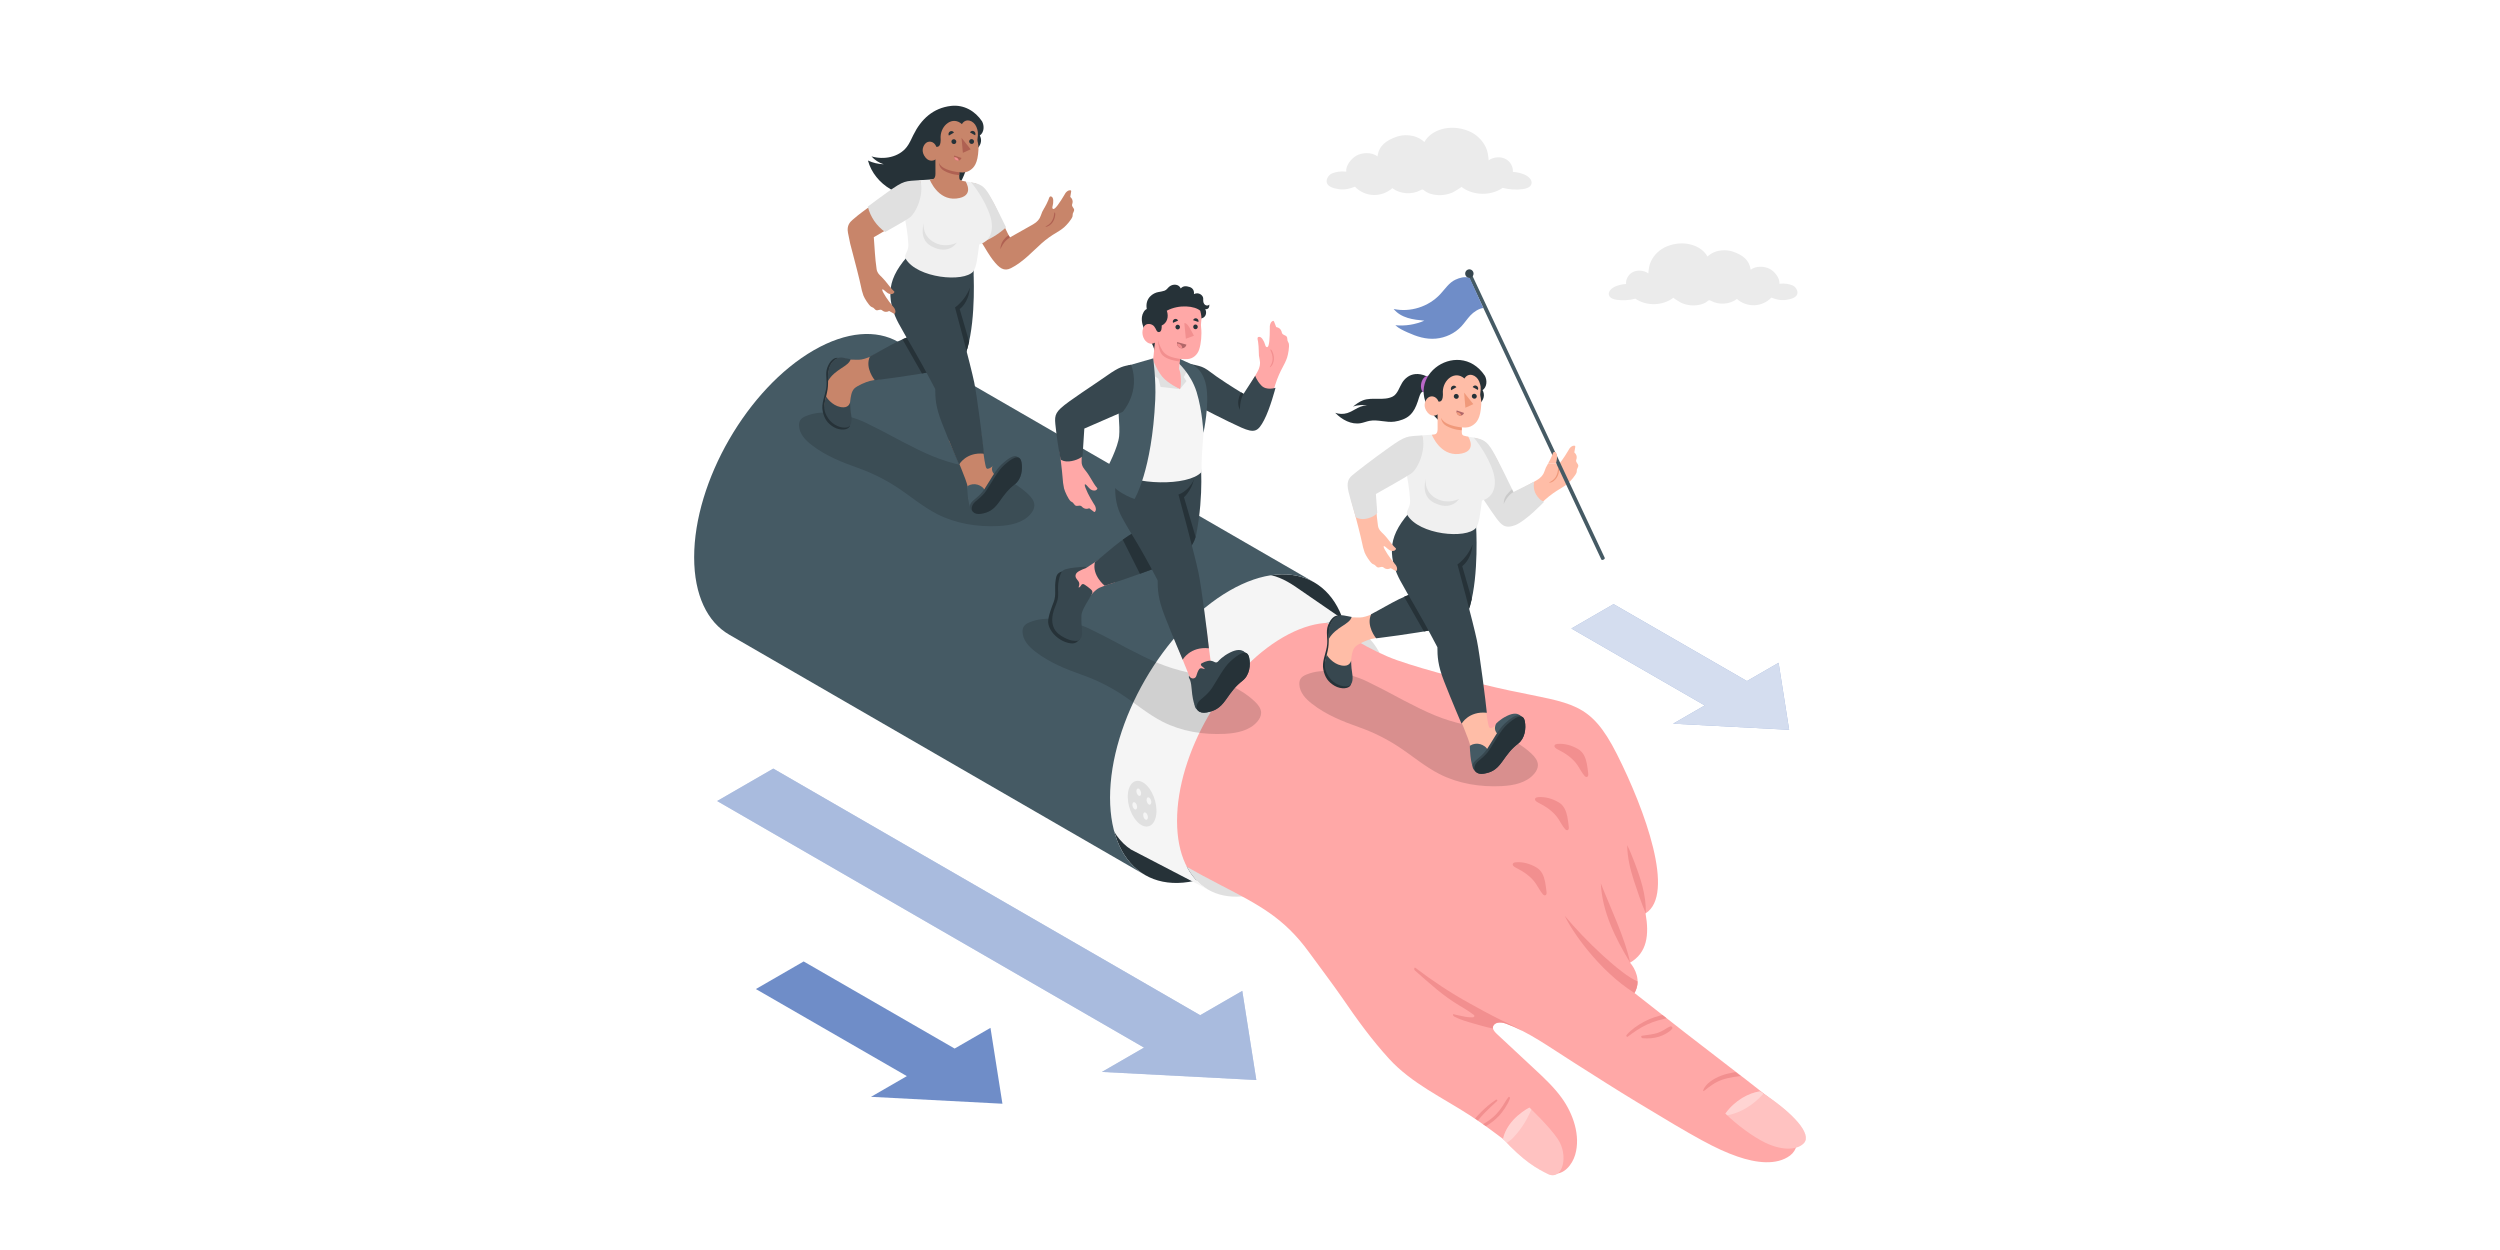 <?xml version="1.0" encoding="utf-8"?>
<!-- Generator: Adobe Illustrator 27.1.0, SVG Export Plug-In . SVG Version: 6.00 Build 0)  -->
<svg version="1.1" xmlns="http://www.w3.org/2000/svg" xmlns:xlink="http://www.w3.org/1999/xlink" x="0px" y="0px"
	 viewBox="0 0 1000 500" style="enable-background:new 0 0 1000 500;" xml:space="preserve">
<g id="Hand_00000116217595382231261070000005880444378384901040_">
	<g>
		<rect style="fill:#FFFFFF;" width="1000" height="500"/>
	</g>
</g>
<g id="Arrows">
</g>
<g id="Clouds">
</g>
<g id="Shadows">
</g>
<g id="Character_3">
</g>
<g id="Character_2">
</g>
<g id="Character_1">
	<g id="Hand">
		<path style="fill:#263238;" d="M539.62,263.86c0-15.24-5.35-25.95-14-30.95c-8.65-4.99-20.6-4.27-33.8,3.35
			c-26.4,15.24-47.8,52.31-47.8,82.8c0,15.24,5.35,25.95,14,30.95c8.65,4.99,20.6,4.27,33.8-3.35
			C518.22,331.42,539.62,294.35,539.62,263.86z"/>
		<path style="fill:#E0E0E0;" d="M555.68,279.39c0-13.53-4.75-23.04-12.43-27.47c-7.68-4.43-18.29-3.79-30,2.97
			c-23.43,13.53-42.43,46.43-42.43,73.49c0,13.53,4.75,23.04,12.43,27.47s18.29,3.79,30-2.97
			C536.68,339.35,555.68,306.45,555.68,279.39z"/>
		<path style="fill:#FFA8A7;" d="M629.43,424.96c10.21,6.47,16.67,10.63,25.12,15.75c24.02,14.57,31.85,18.92,40.39,21.89
			c7.5,2.61,15.72,3.65,21.1-0.4c5.44-4.1,2.84-14.43-3.27-19.11c-6.14-4.7-10.52-8.36-21.58-16.79
			c-10.24-7.8-23.07-17.81-37.4-29.1c2.87-4.86,0.17-9.94-1.77-12.13c6.82-3.94,7.73-11.13,6.2-19.71
			c12.05-7.59-0.17-41.34-11.47-63.73c-10.62-21.02-17.89-20.11-42.89-25.42c-12.13-2.58-33.9-8.18-45.04-12.13
			c-10.48-3.71-20.82-10.45-34.33-18.77c-19.92-12.27-65.76-39.22-72.46-43.68l-59.65,98.59c0,0,43.86,24.33,62.09,34.86
			c18.23,10.53,22.25,12.97,34.07,19.1c15.12,7.85,25.06,12.96,35.03,26.66c2.87,3.95,10.08,13.58,12.84,17.61
			c6.65,9.71,12.35,17.54,19.25,25.09c8.92,9.76,21.29,15.47,32.39,22.66c9.97,6.46,19.03,14.23,28.77,21.03
			c1.4,0.98,2.87,1.96,4.56,2.19c4.13,0.58,7.5-3.49,8.68-7.49c2.26-7.62-0.81-16.43-5.32-22.7c-3.09-4.3-7-7.95-10.87-11.56
			c-1.78-1.66-3.56-3.32-5.35-4.98c-3.3-3.07-6.59-6.14-9.89-9.22c-0.88-0.82-1.83-2-1.31-3.08c0.59-1.22,2.47-1.88,5.21-0.87
			C611.55,412.85,619.22,418.49,629.43,424.96z"/>
		<g>
			<path style="fill:#FFA8A7;" d="M601.2,455.55c1.79-8.19,10.56-12.53,10.56-12.53s7.9,7.42,11.4,12.65
				c4.28,6.39,2.11,16.14-3.53,14.15C614.48,467.35,609.47,464.42,601.2,455.55z"/>
			<path style="opacity:0.3;fill:#FFFFFF;" d="M601.2,455.55c1.79-8.19,10.56-12.53,10.56-12.53s7.9,7.42,11.4,12.65
				c4.28,6.39,2.11,16.14-3.53,14.15C614.48,467.35,609.47,464.42,601.2,455.55z"/>
			<path style="opacity:0.3;fill:#FFFFFF;" d="M611.76,443.02c0,0-8.77,4.34-10.56,12.53c0.51,0.54,1.01,1.07,1.51,1.58
				c0.93-0.59,1.84-1.28,2.54-2.03c2.36-2.53,4.82-5.56,7.32-11.34C612.07,443.3,611.76,443.02,611.76,443.02z"/>
			<g>
				<path style="fill:#F28F8F;" d="M599.46,446.48c0.97-1.01,1.8-2.12,2.56-3.3c0.78-1.22,1.57-2.5,1.98-3.9
					c0.08-0.27-0.35-0.75-0.59-0.46c-0.92,1.12-1.59,2.4-2.37,3.61c-0.76,1.16-1.62,2.26-2.58,3.27c-1.52,1.6-3.29,2.87-5.2,3.94
					c0.37,0.27,0.75,0.53,1.12,0.8C596.25,449.38,597.97,448.03,599.46,446.48z"/>
				<path style="fill:#F28F8F;" d="M591.17,448.18c0.86-1.02,1.73-2.03,2.66-3c1.61-1.67,3.35-3.22,5.04-4.81
					c0.23-0.22-0.16-0.68-0.42-0.51c-2.08,1.35-3.97,2.94-5.74,4.68c-0.93,0.91-1.83,1.87-2.69,2.87
					C590.41,447.66,590.79,447.92,591.17,448.18z"/>
			</g>
			<path style="fill:#F28F8F;" d="M655.03,392.58c-6.67-2.8-21.14-16.55-29.12-26.25c2.44,5.44,13.27,21.7,27.87,30.87
				C654.47,396.06,655.06,394.25,655.03,392.58z"/>
			<g>
				<path style="fill:#F28F8F;" d="M652.05,385.05c-5.84-9.65-11.19-20.26-11.72-31.71C643.96,362.65,650.07,375.32,652.05,385.05
					L652.05,385.05z"/>
			</g>
			<g>
				<path style="fill:#F28F8F;" d="M658.32,365.36c-1.91-4.39-3.31-8.77-4.82-13.28c-1.42-4.48-2.58-9.17-2.62-14
					c1.09,2.16,1.96,4.35,2.8,6.55C656.22,351.26,658.54,358.12,658.32,365.36L658.32,365.36z"/>
			</g>
			<path style="fill:#F28F8F;" d="M634.71,305.34c-0.47-2.3-1.35-4.47-3.45-5.7c-2.5-1.47-5.32-2.31-8.24-2.08
				c-0.46,0.04-0.99,0.15-1.18,0.57c-0.29,0.65,0.48,1.24,1.11,1.56c3.16,1.56,6.21,3.59,8.15,6.53c0.93,1.41,1.63,2.87,2.74,4.15
				c0.24,0.28,0.62,0.51,0.97,0.39c0.52-0.17,0.56-0.88,0.48-1.41C635.12,308.08,634.98,306.69,634.71,305.34z"/>
			<path style="fill:#F28F8F;" d="M626.93,326.64c-0.47-2.29-1.35-4.47-3.45-5.7c-2.5-1.47-5.32-2.31-8.24-2.08
				c-0.46,0.04-0.99,0.15-1.18,0.57c-0.29,0.65,0.48,1.24,1.11,1.56c3.16,1.56,6.21,3.59,8.15,6.53c0.93,1.41,1.63,2.87,2.74,4.15
				c0.24,0.28,0.62,0.51,0.97,0.39c0.52-0.17,0.56-0.88,0.48-1.41C627.34,329.37,627.2,327.98,626.93,326.64z"/>
			<path style="fill:#F28F8F;" d="M618.03,352.69c-0.47-2.3-1.35-4.47-3.45-5.7c-2.5-1.47-5.32-2.31-8.24-2.08
				c-0.46,0.04-0.99,0.15-1.18,0.57c-0.29,0.65,0.48,1.24,1.11,1.56c3.16,1.56,6.21,3.59,8.15,6.53c0.93,1.41,1.63,2.87,2.74,4.15
				c0.24,0.28,0.62,0.51,0.97,0.39c0.52-0.17,0.56-0.88,0.48-1.41C618.44,355.42,618.3,354.03,618.03,352.69z"/>
		</g>
		<path style="fill:#FFA8A7;" d="M704.02,436.53c-4.33,0.58-10.01,3.52-13.87,8.89c4.51,4.48,11.2,9.38,15.94,11.65
			c7.55,3.61,13.2,2.66,15.49,0.15C724.83,453.64,717.47,445.2,704.02,436.53z"/>
		<path style="opacity:0.3;fill:#FFFFFF;" d="M704.02,436.53c-4.33,0.58-10.01,3.52-13.87,8.89c4.51,4.48,11.2,9.38,15.94,11.65
			c7.55,3.61,13.2,2.66,15.49,0.15C724.83,453.64,717.47,445.2,704.02,436.53z"/>
		<path style="opacity:0.3;fill:#FFFFFF;" d="M704.02,436.53c-4.33,0.58-10.01,3.52-13.87,8.89c0.23,0.23,0.49,0.46,0.73,0.7
			c7.67-1.39,12.9-6.81,14.5-8.68C704.93,437.13,704.49,436.83,704.02,436.53z"/>
		<g>
			<path style="fill:#F28F8F;" d="M651.04,414.71c2.49-1.86,4.99-3.65,7.84-4.93c1.35-0.61,2.75-1.15,4.18-1.57
				c0.69-0.2,1.39-0.39,2.09-0.55c0.52-0.12,1-0.2,1.47-0.36c-0.56-0.43-1.11-0.85-1.67-1.29c-0.28,0.06-0.56,0.12-0.84,0.19
				c-0.8,0.2-1.59,0.45-2.37,0.71c-1.42,0.48-2.79,1.07-4.11,1.78c-2.59,1.38-5.1,3.09-7.03,5.32
				C650.36,414.27,650.73,414.95,651.04,414.71z"/>
			<path style="fill:#F28F8F;" d="M694.24,428.85c-0.31,0.05-0.62,0.08-0.92,0.13c-1.67,0.29-3.31,0.71-4.89,1.31
				c-1.56,0.59-3.01,1.35-4.35,2.35c-1.17,0.87-2.36,2.12-2.81,3.52c-0.03,0.08,0,0.36,0.14,0.28c0.67-0.34,1.2-0.88,1.79-1.33
				c0.59-0.45,1.21-0.87,1.83-1.29c1.19-0.82,2.54-1.46,3.9-1.94c1.43-0.5,2.91-0.82,4.4-1.07c0.72-0.12,1.44-0.21,2.17-0.29
				c0.28-0.03,0.55-0.05,0.82-0.07C695.65,429.94,694.96,429.4,694.24,428.85z"/>
			<path style="fill:#F28F8F;" d="M666.33,413.48c0.91-0.53,1.98-1.15,2.56-2.04c0.31-0.47-0.26-1.05-0.76-0.87
				c-1.03,0.39-1.91,1.03-2.86,1.58c-0.79,0.45-1.61,0.82-2.48,1.09c-0.81,0.25-1.65,0.41-2.49,0.55c-1.16,0.19-2.34,0.35-3.51,0.51
				c-0.59,0.08-0.24,0.94,0.21,0.98c2.3,0.2,4.49,0.07,6.7-0.63C664.63,414.35,665.5,413.96,666.33,413.48z"/>
		</g>
		<path style="fill:#F28F8F;" d="M596.66,411.29c0.17,0.03,0.35,0.06,0.52,0.09c-0.09-0.35-0.08-0.71,0.09-1.06
			c0.59-1.22,2.47-1.87,5.21-0.85c2.25,0.84,4.41,1.82,6.54,2.92c-2.88-1.7-5.94-3.05-8.96-4.54c-4.18-2.07-8.26-4.32-12.33-6.57
			c-7.5-4.14-14.7-8.91-21.51-14.11c-0.6-0.46-0.67,0.65-0.3,0.98c5.66,5,11.45,10.34,17.99,14.15c1.9,1.11,3.77,2.27,5.52,3.6
			c0.15,0.11,0.3,0.24,0.33,0.42c0.04,0.21-0.11,0.41-0.3,0.51c-0.19,0.1-0.4,0.11-0.61,0.11c-1.87,0.03-3.72-0.39-5.54-0.82
			c-0.68-0.16-1.36-0.32-2.04-0.47c-0.13,0.2-0.08,0.48,0.06,0.66c0.14,0.19,0.36,0.31,0.57,0.42c2.32,1.19,4.84,1.92,7.35,2.62
			C591.72,410.03,594.14,410.82,596.66,411.29z"/>
		<path style="fill:#F5F5F5;" d="M543.22,251.89c-7.67-4.4-18.26-3.75-29.97,3c-23.44,13.53-42.43,46.44-42.43,73.49
			c0,13.53,4.75,23.04,12.43,27.47l-30.85-16.04c-8.57-5.65-13.03-17.99-11.05-34.84c3.47-29.62,25.52-61.92,49.24-72.13
			c11.43-4.91,18.55-4.38,27.78,1.96C527.29,240.95,542.28,251.25,543.22,251.89z"/>
		<g>
			<path style="fill:#E0E0E0;" d="M451.18,317.26c-0.53,4.48,1.59,9.99,4.71,12.33c3.13,2.33,6.09,0.59,6.62-3.88
				c0.53-4.48-1.59-9.99-4.71-12.33S451.71,312.78,451.18,317.26z"/>
			<path style="fill:#F5F5F5;" d="M454.58,316.2c-0.09,0.73,0.26,1.62,0.77,2c0.51,0.38,0.99,0.1,1.08-0.63
				c0.09-0.73-0.26-1.62-0.77-2C455.14,315.19,454.66,315.47,454.58,316.2z"/>
			<path style="fill:#F5F5F5;" d="M458.65,319.72c-0.09,0.73,0.26,1.62,0.77,2c0.51,0.38,0.99,0.1,1.08-0.63
				c0.09-0.73-0.26-1.62-0.77-2C459.21,318.71,458.73,318.99,458.65,319.72z"/>
			<path style="fill:#F5F5F5;" d="M452.97,321.66c-0.09,0.73,0.26,1.62,0.77,2c0.51,0.38,0.99,0.1,1.08-0.63
				c0.09-0.73-0.26-1.62-0.77-2C453.54,320.65,453.05,320.93,452.97,321.66z"/>
			<path style="fill:#F5F5F5;" d="M457.29,325.75c-0.09,0.73,0.26,1.62,0.77,2c0.51,0.38,0.99,0.1,1.08-0.63
				c0.09-0.73-0.26-1.62-0.77-2C457.86,324.74,457.38,325.02,457.29,325.75z"/>
		</g>
		<g>
			<path style="fill:#455A64;" d="M525.48,232.83c-8.64-4.9-20.53-4.15-33.66,3.43c-26.39,15.24-47.8,52.32-47.8,82.79
				c0,15.04,5.21,25.67,13.65,30.75c-9.18-5.3-160.83-92.96-166.01-95.95c-8.65-4.99-14-15.7-14-30.94
				c0-30.49,21.41-67.55,47.81-82.79c13.19-7.62,25.15-8.34,33.8-3.35C364.47,139.78,518.22,228.64,525.48,232.83z"/>
		</g>
	</g>
	<g id="Arrow_00000022536248966143514340000016990589410973589652_">
		<polygon id="Arrow" style="fill:#6F8DC8;" points="309.31,307.44 480.07,406.08 496.91,396.35 502.53,432.01 440.77,428.77 
			457.61,419.04 286.85,320.41 		"/>
		<polygon id="Arrow_00000032624012401204596220000007675330132568747442_" style="opacity:0.4;fill:#FFFFFF;" points="
			309.31,307.44 480.07,406.08 496.91,396.35 502.53,432.01 440.77,428.77 457.61,419.04 286.85,320.41 		"/>
	</g>
	<polygon id="Arrow_00000126325101482772667260000002986473760421251458_" style="fill:#6F8DC8;" points="321.46,384.58 
		381.85,419.42 396.19,411.14 400.97,441.49 348.4,438.73 362.74,430.45 302.35,395.62 	"/>
	<g id="Arrow_00000114056083571806388450000008461483189376104064_">
		<polygon id="Arrow_00000142144809787781142260000000016312982460978061_" style="fill:#6F8DC8;" points="645.43,241.65 
			698.77,272.42 711.44,265.11 715.66,291.92 669.23,289.48 681.89,282.17 628.55,251.4 		"/>
		<polygon id="Arrow_00000085948193833640732460000004392177166697825923_" style="opacity:0.7;fill:#FFFFFF;" points="
			645.43,241.65 698.77,272.42 711.44,265.11 715.66,291.92 669.23,289.48 681.89,282.17 628.55,251.4 		"/>
	</g>
	<path id="Cloud_00000157289326181854048670000002234581580329749946_" style="fill:#EBEBEB;" d="M535.4,75.65
		c-2.61-0.39-4.35-1.23-4.69-2.61c-0.35-1.39,0.78-3.16,2.16-3.7c1.38-0.54,3.28-0.96,5.62-0.69c-0.24-2.39,1.96-5.22,4.14-6.43
		c2.17-1.2,6.12-1.48,8.34,0.35c0.64-4.29,3.4-6.39,7.72-7.89c2.37-0.83,7.29-1.32,11.07,2.13c2.5-4.68,9.96-7.49,17.63-4.42
		c3.13,1.25,5.64,3.78,6.91,6.46c0.83,1.76,0.99,3.39,1.17,5.28c1.95-1.43,5.03-1.64,7.1-0.34c1.7,1.06,2.72,3.02,2.58,4.96
		c1.58,0.1,3.15,0.46,4.6,1.07c1.66,0.7,3.39,2.26,2.78,3.9c-0.46,1.24-2,1.73-3.36,1.92c-2.69,0.37-5.47,0.2-8.09-0.5
		c-4.79,3.33-11.9,3.15-16.51-0.4c0.13,0.1-3.1,2.07-3.41,2.2c-1.25,0.55-2.6,0.91-3.97,1.06c-2.32,0.25-5.57-0.19-7.38-1.71
		c-0.25-0.21-0.52-0.46-0.86-0.48c-0.26-0.01-0.51,0.13-0.73,0.26c-3.48,1.91-8.15,1.58-11.3-0.8c-2.02,1.83-4.83,2.84-7.61,2.73
		c-2.78-0.11-5.49-1.34-7.34-3.33C540.03,75.45,538,76.04,535.4,75.65z"/>
	<path id="Cloud_00000032637439868021393270000002560061322343992457_" style="fill:#EBEBEB;" d="M714.61,119.93
		c2.4-0.36,4-1.13,4.32-2.4c0.32-1.28-0.72-2.91-1.99-3.4c-1.27-0.5-3.01-0.88-5.17-0.63c0.22-2.2-1.81-4.81-3.81-5.91
		c-2-1.11-5.63-1.36-7.68,0.32c-0.59-3.95-3.13-5.88-7.11-7.26c-2.18-0.76-6.71-1.22-10.19,1.96c-2.3-4.31-9.17-6.89-16.22-4.07
		c-2.88,1.15-5.19,3.48-6.36,5.95c-0.77,1.62-0.91,3.12-1.08,4.86c-1.79-1.31-4.63-1.5-6.53-0.32c-1.56,0.97-2.51,2.78-2.38,4.56
		c-1.46,0.09-2.9,0.42-4.23,0.98c-1.53,0.64-3.12,2.08-2.56,3.59c0.42,1.14,1.84,1.6,3.09,1.77c2.48,0.34,5.03,0.18,7.44-0.46
		c4.41,3.06,10.95,2.9,15.19-0.37c-0.12,0.09,2.85,1.9,3.14,2.03c1.15,0.51,2.39,0.84,3.65,0.98c2.13,0.23,5.13-0.17,6.79-1.57
		c0.23-0.2,0.48-0.43,0.79-0.44c0.24-0.01,0.47,0.12,0.68,0.23c3.2,1.76,7.5,1.45,10.39-0.74c1.86,1.69,4.44,2.61,7,2.51
		c2.56-0.1,5.05-1.24,6.76-3.06C710.35,119.75,712.22,120.29,714.61,119.93z"/>
	<path id="Shadow_8_" style="opacity:0.15;" d="M543.71,290.92c5.51,1.94,10.78,4.55,15.67,7.75c5.49,3.6,10.52,7.94,16.37,10.93
		c7.6,3.88,16.32,5.27,24.84,4.85c4.83-0.24,10.07-1.28,13.15-5.01c0.79-0.95,1.41-2.11,1.43-3.35c0.02-1.82-1.26-3.37-2.58-4.62
		c-7.05-6.66-16.85-9.38-26.31-11.51c-9.46-2.13-15.14-4.8-24.43-9.61c-3.98-2.06-7.9-4.28-11.91-6.22
		c-0.03-0.02-0.06-0.03-0.1-0.05c-2.03-0.98-3.95-2.07-6.09-2.83c-3.42-1.22-6.92-2.28-10.53-2.69c-3.61-0.4-7.35-0.12-10.7,1.28
		c-0.86,0.36-1.73,0.83-2.25,1.61c-0.43,0.66-0.57,1.48-0.54,2.27c0.05,1.61,0.72,3.16,1.67,4.46c0.95,1.3,2.17,2.38,3.44,3.37
		C530.37,285.89,537.13,288.6,543.71,290.92z"/>
	<path id="Shadow_00000044147475995221582000000002553046606904171188_" style="opacity:0.15;" d="M432.99,270.01
		c5.51,1.94,10.78,4.55,15.67,7.75c5.49,3.6,10.52,7.94,16.37,10.93c7.6,3.88,16.32,5.27,24.84,4.85
		c4.83-0.24,10.07-1.28,13.15-5.01c0.79-0.95,1.41-2.11,1.43-3.35c0.02-1.82-1.26-3.37-2.58-4.62c-7.05-6.66-16.85-9.38-26.31-11.51
		c-9.46-2.13-15.14-4.8-24.43-9.61c-3.98-2.06-7.9-4.28-11.91-6.22c-0.03-0.02-0.06-0.03-0.1-0.05c-2.03-0.98-3.95-2.07-6.09-2.83
		c-3.42-1.22-6.92-2.28-10.53-2.69c-3.61-0.4-7.35-0.12-10.7,1.28c-0.86,0.36-1.73,0.83-2.25,1.61c-0.43,0.66-0.57,1.48-0.54,2.27
		c0.05,1.61,0.72,3.16,1.67,4.46c0.95,1.3,2.17,2.38,3.44,3.37C419.65,264.98,426.41,267.68,432.99,270.01z"/>
	<path id="Shadow_00000092424319077426175710000012410839916629193383_" style="opacity:0.15;" d="M343.27,187.21
		c5.43,1.92,10.63,4.49,15.46,7.65c5.42,3.55,10.38,7.84,16.14,10.78c7.5,3.82,16.1,5.2,24.5,4.78c4.76-0.23,9.94-1.26,12.97-4.94
		c0.78-0.94,1.39-2.08,1.41-3.3c0.02-1.79-1.24-3.33-2.55-4.56c-6.95-6.57-16.62-9.26-25.95-11.35c-9.33-2.1-14.93-4.73-24.1-9.48
		c-3.92-2.03-7.79-4.22-11.74-6.13c-0.03-0.02-0.06-0.03-0.1-0.05c-2.01-0.97-3.89-2.04-6.01-2.79c-3.37-1.2-6.83-2.25-10.39-2.65
		c-3.56-0.4-7.25-0.12-10.55,1.27c-0.85,0.36-1.71,0.81-2.22,1.58c-0.43,0.65-0.56,1.46-0.53,2.24c0.05,1.59,0.71,3.11,1.65,4.4
		c0.94,1.28,2.14,2.35,3.39,3.33C330.12,182.25,336.78,184.92,343.27,187.21z"/>
	<g id="Character_00000114755981815639504250000005077437130260796038_">
		<g id="Bottom_00000031199849999036801100000000397673672813538228_">
			<g>
				<path style="display:none;fill:#C8856A;" d="M327.55,162.42c-0.03-0.52,0.02-1.04,0.16-1.56c0.35-1.28,0.93-2.81,1.84-3.76
					c1.03-1.09,2.16-2.12,2.99-3.37c0.9-1.35,1.58-2.68,2.12-4.21c0.42-1.19,0.68-2.55,1.39-3.61c2.16-3.21,5.94-1.93,8.22-1.79
					l9.22-3.81l0.43,11.26c0,0-4.64,0.55-6.03,0.9c-1.85,0.48-3.87,2.2-5.21,3.45c-1.71,1.59-3.74,3.19-4.31,5.55
					c-0.31,1.28-0.31,2.62-0.35,3.93c-0.01,0.38-0.02,0.76-0.15,1.11c-0.34,0.98-1.4,1.47-2.36,1.87c-1.55,0.64-3.38,1.27-4.83,0.42
					c-0.82-0.48-1.33-1.36-1.77-2.2C328.23,165.3,327.62,163.86,327.55,162.42z"/>
				<g>
					<path style="fill:#263238;" d="M335.26,143.17c-1.57-0.31-3.28,1.08-4.32,3.82s0.14,5.15-0.5,8.62
						c-0.53,2.89-1.97,5.84-1.36,8.85c0.61,3.01,1.87,4.88,4.43,6.39c2.57,1.51,6.02,1.26,6.47-0.62
						C340.45,168.35,335.26,143.17,335.26,143.17z"/>
					<path style="fill:#C8856A;" d="M329.96,162.66c-0.08-0.55-0.09-1.11,0-1.69c0.26-1.76,0.82-3.47,1.08-5.24
						c0.24-1.61,0.17-3.25,0.23-4.87s0.25-3.29,0.98-4.74s2.07-2.66,3.64-2.83c0.76-0.08,1.51,0.08,2.25,0.25
						c1.69,0.37,3.67,0.4,5.46,0.36c1.29-0.03,2.81-0.54,4.32-1.14c1.59-0.63,4.86-2.44,4.86-2.44l-0.4,11.22
						c0,0-2.96,0.5-4.41,0.84c-1.52,0.36-5.08,1.89-6.22,3.01c-1.24,1.22-1.46,3.46-1.67,5.09c-0.11,0.82-0.21,1.64-0.2,2.47
						c0.02,1.67,0.52,3.34,0.2,4.98c-0.08,0.4-0.21,0.81-0.47,1.13c-0.37,0.45-0.95,0.65-1.51,0.75c-1.97,0.33-3.94-0.45-5.43-1.74
						C331.02,166.65,330.26,164.81,329.96,162.66z"/>
					<path style="fill:#37474F;" d="M330.43,158.61c0.8,1.36,3.44,4.33,6.96,4.32c2.34-0.01,2.66-2.05,2.66-2.05s0.02,2.7,0.36,4.57
						c0.34,1.87,0.58,4.98-1.54,5.5c-2.26,0.55-5.73-0.87-7.57-3.58C329.48,164.66,329.18,162.59,330.43,158.61z"/>
					<path style="fill:#37474F;" d="M340.26,143.67c-0.74,2.97-6.25,3.88-9.03,8.7c-0.21-2.99,0.05-5.57,1.54-7.43
						c0.93-1.16,2.39-2.23,4.4-1.86C339.19,143.46,340.26,143.67,340.26,143.67z"/>
				</g>
				<g style="display:none;">
					<path style="display:inline;fill:#263238;" d="M335.36,171.37c0,0-1.32,0.3-3.15-0.53c-1.51-0.68-2.57-1.69-2.57-1.69
						c-2.42-2.09-3.74-5.12-3.47-7.43c0.25-2.11,2.82-6.1,3.53-7.22c0.86-1.37,1.36-3.6,1.46-4.95c0.06-0.79,1.09-5.39,1.58-5.81
						l3.28-0.13c0,0-1.7,2.16-1.9,3.75c-0.2,1.58-1.87,8.28-2.83,9.91c-0.96,1.63-1.3,4.88-0.32,7.26c0.99,2.38,5.88,5.6,5.88,5.6
						L335.36,171.37z"/>
					<path style="display:inline;fill:#37474F;" d="M338.44,162.19l-1.98-2.74c0,0,1.19-6.47,2.56-8.79
						c1.37-2.32,2.47-2.3,2.68-1.62c0.65,2.15,3.89,4.43,4.68,4.05c0.3,0.95-1.01,0.69-2.51,2.2
						C342.46,156.72,339.78,158.79,338.44,162.19z"/>
					<path style="display:inline;fill:#455A64;" d="M331.7,152.93c-0.34,1.12-0.95,2.19-1.6,3.17c-1.6,2.4-2.94,5.35-2.14,8.29
						c0.32,1.18,1.04,2.23,1.91,3.09c0.87,0.86,1.89,1.56,2.91,2.24c0.94,0.62,2.83,1.05,3.14,0.95c0.95-0.4,1.87-1.15,2.11-2.2
						c0.38-1.72,0.36-3.51,0.73-5.22c0.18-0.86,0.25-1.77,0.66-2.56c0.45-0.87,1.11-1.61,1.72-2.36c0.86-1.05,1.75-2.08,2.73-3.03
						c-1.11,1.07-4.47,3.84-5.34,5.85l-1.43-1.93c0,0,0.72-3.67,1.3-5.16c0.63-1.64,1.11-2.47,1.71-3.31
						c0.37-0.51,0.59-1.11,0.46-1.74c-0.12-0.6-0.58-1.08-0.75-1.67c-0.15-0.52-0.15-1.1,0.13-1.57c0.31-0.52,0.91-0.8,1.49-1.01
						c0.84-0.3,1.96-0.49,2.83-0.64c0.08-0.37-0.13-0.54-0.33-0.57c-0.43-0.08-0.87-0.12-1.31-0.16c-0.99-0.09-1.98-0.19-2.96-0.28
						c-0.93-0.09-1.8-0.08-2.74-0.03c-0.43,0.02-0.86,0.05-1.26,0.21c-0.63,0.25-1.08,0.82-1.44,1.39c-0.82,1.27-1.36,2.7-1.73,4.17
						C332.15,150.19,332.1,151.61,331.7,152.93z"/>
					<g style="display:inline;">
						<path style="fill:#BA68C8;" d="M337.2,143.11c0.23,0.69-0.73,2.39-1.89,3.22c-1.16,0.83-3.68,1.94-4.14,3.23
							c-0.2-2.09,0.41-4.18,0.98-5.41c0.34-0.72,0.89-0.9,1.5-1.12C334.26,142.81,337.13,142.76,337.2,143.11z"/>
					</g>
					<g style="display:inline;">
						<path style="fill:#BA68C8;" d="M335.39,171.31c0.69-0.82,1.08-1.7,0.51-2.01c-0.57-0.31-3.49-1.49-4.34-1.38
							c-0.85,0.11-1.94,1.31-1.94,1.31s1.01,1.13,2.83,1.88C334.3,171.89,335.39,171.31,335.39,171.31z"/>
					</g>
					<path style="display:inline;fill:#BA68C8;" d="M339.22,149.02c-0.19,0.13-0.25,0.39-0.12,0.58c0.13,0.19,0.39,0.25,0.58,0.12
						c0.19-0.13,0.25-0.39,0.12-0.58C339.67,148.94,339.42,148.89,339.22,149.02z"/>
					<g style="display:inline;">
						<path style="fill:#BA68C8;" d="M336.69,157.64c0.18-0.01,0.32,0.09,0.46,0.19c0.15,0.09,0.29,0.2,0.43,0.3
							c0.27,0.21,0.51,0.45,0.73,0.71c0.22,0.26,0.42,0.53,0.58,0.83c0.17,0.29,0.37,0.66,0.39,1c0.01,0.12-0.21,0.11-0.26,0.03
							c-0.17-0.3-0.29-0.62-0.47-0.92c-0.16-0.27-0.34-0.53-0.55-0.77c-0.2-0.23-0.41-0.44-0.65-0.63
							c-0.11-0.09-0.23-0.18-0.35-0.27c-0.14-0.1-0.29-0.17-0.4-0.3C336.55,157.75,336.6,157.65,336.69,157.64z"/>
						<path style="fill:#BA68C8;" d="M336.72,157.62c0.29-0.08,0.66-0.05,0.97-0.01c0.34,0.04,0.68,0.11,1.02,0.23
							c0.34,0.11,0.66,0.26,0.97,0.45c0.16,0.1,0.32,0.2,0.46,0.32c0.14,0.11,0.31,0.24,0.4,0.4c0.04,0.07-0.08,0.1-0.13,0.08
							c-0.3-0.17-0.57-0.39-0.87-0.56c-0.29-0.17-0.6-0.3-0.91-0.4c-0.29-0.1-0.59-0.16-0.88-0.2c-0.15-0.02-0.3-0.03-0.44-0.03
							c-0.15,0-0.3,0.02-0.45,0.02c-0.08,0-0.17-0.04-0.21-0.13C336.62,157.71,336.64,157.63,336.72,157.62z"/>
						<path style="fill:#BA68C8;" d="M337.76,155.75c0.96,1.36,1.57,3.22,1.55,4.67c0,0.15-0.28,0.16-0.28,0.02
							c0.01-1.5-0.65-3.2-1.55-4.6C337.38,155.68,337.67,155.62,337.76,155.75z"/>
						<path style="fill:#BA68C8;" d="M337.54,155.74c0.35-0.06,0.76,0.01,1.11,0.08c0.39,0.08,0.77,0.19,1.14,0.35
							c0.37,0.16,0.72,0.36,1.06,0.6c0.17,0.12,0.34,0.26,0.5,0.41c0.15,0.14,0.33,0.3,0.42,0.49c0.04,0.08-0.11,0.11-0.15,0.08
							c-0.32-0.22-0.61-0.5-0.93-0.72c-0.31-0.22-0.65-0.4-0.99-0.54c-0.32-0.13-0.65-0.24-0.99-0.31
							c-0.17-0.03-0.34-0.06-0.51-0.07c-0.17-0.02-0.35,0-0.52-0.02c-0.09-0.01-0.19-0.06-0.23-0.16
							C337.42,155.84,337.45,155.76,337.54,155.74z"/>
						<path style="fill:#BA68C8;" d="M338.34,154.02c0.42-0.07,0.91,0.02,1.33,0.11c0.46,0.09,0.9,0.23,1.33,0.42
							c0.43,0.19,0.83,0.42,1.21,0.7c0.2,0.14,0.38,0.3,0.55,0.47c0.17,0.16,0.36,0.35,0.45,0.57c0.04,0.09-0.14,0.12-0.19,0.09
							c-0.36-0.26-0.68-0.57-1.04-0.83c-0.35-0.25-0.74-0.46-1.13-0.63c-0.37-0.16-0.76-0.29-1.15-0.37c-0.2-0.04-0.4-0.07-0.6-0.09
							c-0.21-0.02-0.42-0.01-0.63-0.04c-0.11-0.02-0.22-0.07-0.26-0.19C338.18,154.13,338.23,154.03,338.34,154.02z"/>
						<path style="fill:#BA68C8;" d="M338.56,154.38c1.1,1.26,1.6,2.91,2.02,4.49c0.04,0.15-0.23,0.18-0.27,0.05
							c-0.49-1.56-0.98-3.11-2.01-4.41C338.17,154.34,338.46,154.26,338.56,154.38z"/>
						<path style="fill:#BA68C8;" d="M339.21,152.21c1.34,1.58,2.49,3.76,2.7,5.39c0.02,0.17-0.26,0.18-0.29,0.02
							c-0.41-2.03-1.41-3.69-2.68-5.31C338.78,152.13,339.08,152.06,339.21,152.21z"/>
					</g>
				</g>
				<path style="fill:#37474F;" d="M389.36,107.85c0,0,1.19,18.83-2.41,31.51c-2.24,7.89-11.11,8.64-13.01,9.05
					c-8.41,1.81-24.01,3.69-24.01,3.69s-4.11-4.89-1.96-9.51c7-3.6,14.98-9.1,21.14-8.89l11.17-26.73L389.36,107.85z"/>
				<path style="fill:#263238;" d="M383.88,123.62c0,0,3.59-2.43,4.04-8.39l-12.49,3.34l0,0l-6.32,15.12c0,0,0,0,0,0
					c-0.25-0.01-0.51,0-0.77,0.01c-0.06,0-0.13,0.01-0.19,0.01c-0.26,0.01-0.52,0.03-0.78,0.07c0,0-0.01,0-0.01,0
					c-0.28,0.03-0.55,0.08-0.83,0.13c-0.05,0.01-0.11,0.02-0.16,0.03c-0.28,0.05-0.55,0.11-0.84,0.18c-1.47,0.36-3,0.92-4.56,1.61
					l7.81,13.66c0,0,0,0,0.01,0c0.44-0.08,0.87-0.15,1.29-0.23c0.05-0.01,0.1-0.02,0.15-0.03c0.43-0.08,0.85-0.16,1.27-0.23
					c0.01,0,0.02,0,0.03-0.01c0.37-0.07,0.74-0.14,1.09-0.21c0.09-0.02,0.18-0.04,0.27-0.05c0.37-0.07,0.72-0.15,1.07-0.22
					c0,0,0,0,0,0c1.9-0.41,10.77-1.16,13.01-9.05c0.25-0.89,0.48-1.81,0.69-2.75L383.88,123.62z"/>
			</g>
			<g>
				<g>
					<path style="fill:#C8856A;" d="M395.09,187.52c-0.75,0.03-0.83-1-1.28-3.35c-0.45-2.35-1.59-12.48-1.59-12.48l-12.74,4.25
						c0,0,4.09,9.01,5.01,11.46c1.03,2.72,2.46,5.84,2.67,7.94c0.21,2.1,0.21,7.95,2.74,9.06c2.53,1.11,4.91-0.03,6.61-1.12
						c1.7-1.09,3.72-5.01,5.61-6.97c1.9-1.96,3.48-3.04,4.96-5.08c1.47-2.04,1.46-7.18-0.46-8.29c-1.92-1.11-4.7,0.04-6.35,1
						C398.63,184.91,396.47,187.46,395.09,187.52z"/>
					<g>
						<g>
							<path style="fill:#455A64;" d="M387.99,202.72c-0.51-1.56-0.83-3.25-1.03-6.32c-0.04-0.53-0.07-1.05-0.08-1.59
								c0-0.1,0-0.2,0.05-0.28c0.04-0.07,0.11-0.11,0.17-0.15c1.18-0.72,2.65-0.9,3.96-0.5c1.05,0.32,2.55,1.21,2.88,2.39
								c0.34,1.22-1.35,2.06-2.09,2.76C390.56,200.27,389.27,201.49,387.99,202.72z"/>
							<path style="fill:#455A64;" d="M406.9,182.69c-1.11-1.14-2.92-1.17-5.34,0.01c-2.89,1.4-4.32,3.09-4.32,3.09
								s-1.31,2.34,0.58,4C399.71,191.44,406.9,182.69,406.9,182.69z"/>
							<path style="fill:#37474F;" d="M408.59,184.89c-0.17-0.87-0.47-1.41-0.88-1.7c-0.16-0.11-0.7-0.42-0.81-0.5
								c-1.39-0.98-3.96,0.99-6.13,2.93c-2.53,2.26-4.91,6.87-6.97,9.98c-2.07,3.11-4.58,4.26-5.43,5.64
								c-0.6,0.97-0.47,2.07,0.19,2.83c0.13,0.15,0.59,0.61,0.68,0.71c0.65,0.67,1.81,0.96,3.19,0.72c2.79-0.48,4.81-1.35,7.18-4.67
								c2.36-3.33,3.61-5.05,6.34-7.16C408.67,191.58,409.11,187.63,408.59,184.89z"/>
							<path style="fill:#263238;" d="M408.59,184.89c-0.73-3.84-4.21-1.28-7.01,1.24c-2.53,2.26-4.91,6.87-6.97,9.98
								c-2.07,3.11-4.64,4.23-5.43,5.64c-1.43,2.56,0.46,4.25,3.25,3.77c2.79-0.48,4.81-1.35,7.18-4.67
								c2.36-3.33,3.61-5.05,6.34-7.16C408.67,191.58,409.11,187.63,408.59,184.89z"/>
						</g>
					</g>
				</g>
				<path style="fill:#37474F;" d="M362.77,102.8c-4.4,5.07-6.41,9.44-6.61,13.88c-0.21,4.74,1.38,9.11,3.26,12.63
					c3.65,6.81,6.59,10.87,14.67,26.31c0.02,3.47,0.09,6.92,2.63,13.43c3.15,8.09,6.91,16.78,6.91,16.78s2.81-5.1,9.97-4.34
					c-0.37-3.98-2.75-22.96-3.92-28.56c-1.45-6.98-7.67-29.95-7.67-29.95s7.25-4.71,7.36-15.13L362.77,102.8z"/>
			</g>
		</g>
		<g id="Top_00000078043166833873929360000005230607698277034158_">
			<g>
				<path style="fill:#263238;" d="M392.83,48.55c-2.76-4.16-7.32-6.77-12.39-6.19c-7.18,0.82-12.01,5.32-15.11,11.65
					c-0.8,1.63-1.51,3.34-2.62,4.78c-3.16,4.1-9.16,5.24-14.12,3.76c1.3,1.48,3.02,2.59,4.91,3.16c-2.18-0.06-4.35-0.57-6.32-1.5
					c1.29,4.81,4.71,8.94,9.01,11.45c4.54,2.65,9.96,3.26,15.11,3.61c4.76,0.32,10.24-2.16,12.81-6.19
					c1.13-1.78,1.79-3.81,2.56-5.77c1.17-2.95,2.51-5.85,4.58-8.23c1.22-1.4,1.57-3.2,0.67-4.88
					C393.69,52.95,393.79,50.34,392.83,48.55z"/>
			</g>
			<g>
				<path style="fill:#C8856A;" d="M429.08,82.79c-0.16-0.24-0.28-0.5-0.28-0.79c0.01-0.29,0.15-0.52,0.21-0.81
					c0.18-0.8-0.06-1.73-0.9-2.42c0.14-0.87,0.21-1.29,0.36-2.15c0.02-0.14,0.01-0.31-0.06-0.4c-0.07-0.09-0.15-0.1-0.23-0.1
					c-0.43-0.05-0.79,0.04-1.16,0.3c-0.7,0.5-0.97,0.94-1.4,1.76c-0.44,0.82-1.92,3.08-2.47,3.79c-0.25,0.32-1.79,2.53-2.2,1.22
					l-3.23,0.02c-0.74,1.25-0.99,1.77-1.39,3c-0.09,0.27-0.22,0.59-0.4,0.93c-0.33,0.52-0.83,1.53-2.73,2.62
					c-1.81,1.04-9.27,5.23-9.27,5.23s-0.87-1.47-4.32-9.12c-2.46-5.43-6.04-12.75-11.2-12.75c0,0-0.42,9-0.64,15.39
					c2.74,4.79,7.12,12.53,9.36,15.44c2.62,3.39,4.48,4.71,7.26,3.31c4.89-2.45,9.1-7.15,12.11-9.8c2.18-1.97,4.47-3.47,5.67-4.16
					c1.2-0.69,2.55-1.58,3.5-2.4c0.95-0.82,3.02-3.17,3.34-4.33c0.11-0.41,0-0.77,0.12-1.16c0.12-0.39,0.39-0.69,0.48-1.1
					C429.78,83.69,429.48,83.39,429.08,82.79z"/>
				<path style="fill:#AF6152;" d="M403.95,95c-2.59,1.49-3.81,4.72-3.81,4.72s-0.03-1.9,1.15-3.55c1.19-1.67,2.21-2.04,2.21-2.04
					L403.95,95z"/>
				<path style="fill:#E0E0E0;" d="M402.42,90.94c-1.95-4.02-5.11-10.43-6.61-12.9c-2.25-3.72-3.55-4.41-7.38-5.15l-0.65,17.57
					c0,0,2.08,3.21,4.34,6.64C395.84,95.91,399.47,93.63,402.42,90.94z"/>
				<g>
					<path style="fill:#AF6152;" d="M421.89,87.09c0.09-0.33,0.15-0.67,0.18-1.01c0.03-0.31,0.07-0.66-0.04-0.96
						c-0.04-0.1-0.21-0.22-0.27-0.07c-0.11,0.29-0.1,0.62-0.15,0.92c-0.05,0.29-0.1,0.58-0.18,0.87c-0.16,0.57-0.39,1.12-0.7,1.63
						c-0.3,0.49-0.68,0.91-1.13,1.27c-0.42,0.33-0.88,0.57-1.34,0.83c-0.04,0.02-0.06,0.16,0.01,0.15c1.17-0.05,2.22-0.99,2.85-1.91
						C421.47,88.29,421.73,87.7,421.89,87.09z"/>
					<path style="fill:#C8856A;" d="M420.96,83.2c-0.08-0.25,0.01-0.51,0.08-0.76c0.21-0.77,0.3-1.57,0.25-2.36
						c-0.02-0.32-0.06-0.65-0.21-0.93c-0.17-0.34-0.67-0.78-1.07-0.53c-0.34,0.21-0.52,1.07-0.68,1.42
						c-0.48,1.09-0.98,2.16-1.59,3.18"/>
				</g>
			</g>
			<g>
				<path style="fill:#C8856A;" d="M363.68,97.97c0.14,1.58,0.4,3.24-0.92,4.84c1.1,4.31,10.48,6.81,16.65,6.88
					c8.47,0.1,9.95-1.83,9.95-1.83l0.51-5.37L363.68,97.97z"/>
				<g id="XMLID_00000012445622641626807700000014672159216942024064_">
					<g>
						<path style="fill:#F0F0F0;" d="M396.23,86.87c-2.23-7.46-7.8-13.97-7.8-13.97c-1.3-0.24-10.78-1.48-10.78-1.48
							s-6.05,0.41-9.54,0.63c-1.79,1.08-3.18,2.76-4.67,5.9c-0.63,1.33-1.92,6.43-1.58,8.58c0.37,2.37,1.27,6.79,1.48,11.21
							c0.14,3.05-1.91,4.06-1.11,5.7c4.57,7.83,23.31,9.67,27.12,5.1c1.34-1.91,1.62-5.74,2.34-10.76
							C397.17,96.25,397.32,90.52,396.23,86.87z"/>
						<path style="fill:#E0E0E0;" d="M382.68,97.07c0,0-4.23,2.33-8.81-0.02c-4.47-2.29-4.75-6.54-4.21-8.13c0,0-2.59,6.7,2.97,9.62
							C379.6,102.21,382.68,97.07,382.68,97.07z"/>
					</g>
				</g>
			</g>
			<g id="Head_00000027570870728067998810000001320176531141641349_">
				<path style="fill:#C8856A;" d="M374.18,69.59c0.03-1.04-0.01-5.92-0.01-5.92c-0.05,0.39-2.28,1.42-3.94-0.62
					c-1.7-2.1-1.31-4.08-0.27-5.43c1.15-1.49,3.65-1.36,4.6,1.12c0.75,0.02,1.96-0.09,1.67-3.99c0.14-4.69,4.78-8.46,8.53-5.11
					c1.55-2.59,4.7-1.47,5.8,1.11c0.6,1.61,0.8,2.17,0.41,5.19c-0.07,0.51,0.53,1.61,0.42,3.88c-0.28,5.62-1.79,7.26-3.48,8.35
					c-1,0.65-2.12,0.97-4.2,0.76l-0.01,1.36l0,0c0.02,0.87-0.08,1.57,0.73,1.89c0.56,0.22,1.81,0.41,1.81,0.41s3.94,6.04-3.75,6.83
					c-7.41,0.76-10.61-7.6-10.61-7.6s1.11,0,1.51-0.25C373.93,71.19,374.15,70.63,374.18,69.59z"/>
				<g>
					<g id="XMLID_00000099631792791679226390000006491528558560423098_">
						<path id="XMLID_00000116954868759734789470000002077842425849966756_" style="fill:#AF6152;" d="M381.7,62.2l2.9,0.98
							c-0.26,0.83-1.11,1.28-1.91,1.01C381.89,63.92,381.45,63.03,381.7,62.2z"/>
						<path style="fill:#F28F8F;" d="M381.88,62.88c0.82-0.01,1.5,0.57,1.66,1.34c-0.27,0.07-0.56,0.07-0.85-0.03
							c-0.57-0.19-0.96-0.71-1.04-1.29C381.72,62.89,381.8,62.88,381.88,62.88z"/>
					</g>
					<path id="XMLID_00000137842119087124330840000013649736590281055389_" style="fill:#263238;" d="M390.06,54.12L388,52.98
						c0.29-0.58,0.99-0.8,1.56-0.49C390.13,52.81,390.36,53.54,390.06,54.12z"/>
					<path id="XMLID_00000022536970052515813800000012576945570430409097_" style="fill:#263238;" d="M379.54,54.24l2.05-1.21
						c-0.31-0.58-1.03-0.79-1.6-0.45C379.43,52.91,379.23,53.65,379.54,54.24z"/>
					<path id="XMLID_00000174560480988458486800000010443136226681689002_" style="fill:#263238;" d="M387.67,56.49
						c-0.05,0.53,0.35,1.02,0.88,1.08c0.54,0.07,1.02-0.31,1.07-0.85c0.05-0.53-0.35-1.02-0.88-1.08
						C388.2,55.58,387.72,55.96,387.67,56.49z"/>
					<path id="XMLID_00000092431148216201585730000001354145278699565502_" style="fill:#263238;" d="M380.57,56.54
						c-0.05,0.53,0.35,1.02,0.88,1.08c0.54,0.07,1.02-0.31,1.07-0.85c0.05-0.53-0.35-1.02-0.88-1.08
						C381.09,55.63,380.62,56.01,380.57,56.54z"/>
					<polygon style="fill:#AF6152;" points="388.27,59.72 385.14,61.14 384.62,55.16 					"/>
					<g id="XMLID_00000062182411994297068570000014425826065931631797_">
						<path id="XMLID_00000156563586099284069600000008258196258725534117_" style="fill:#AF6152;" d="M383.72,68.91
							c-3.72-0.44-7.28-1.53-8.15-3.82c0,0-0.05,2.02,2.07,3.22c3.06,1.72,6.08,1.7,6.08,1.7L383.72,68.91z"/>
					</g>
				</g>
			</g>
			<g>
				<g id="Arm_00000023960000048202759240000012718715741011489167_">
					<path id="XMLID_00000090998199445020761310000016811316707939320965_" style="fill:#C8856A;" d="M354.44,118.92
						c-0.88-1.41-1.52-2.44-1.56-2.97c0-0.85,1.65,1.03,2.31,1.36c0.66,0.32,1,0.39,1.73,0.27c0.38-0.06,0.93-0.55,0.82-0.93
						c-0.02-0.08-0.09-0.12-0.15-0.17c-0.95-0.83-1.65-1.81-2.46-2.81c-0.87-1.07-1.16-1.56-2.39-2.79
						c-0.68-0.67-1.86-1.62-2.09-3.18c-0.73-5.1-0.71-7.83-1.13-12.82c4-2.3,9.97-5.82,11.73-6.83c2.43-1.39,4.2-3.07,5.26-5.29
						c1.41-2.95,2.31-8.48,1.56-10.27c-7.51,0.5-9.47,2.31-13.35,5.06c-2.18,1.55-3.61,2.53-7.07,5.23
						c-1.74,1.36-3.47,2.4-6.59,5.13c-1.03,0.9-2.43,2.24-1.87,5.2c0.66,3.52,1.04,5.19,1.92,8.29c0.61,2.17,2.96,11.43,3.18,12.73
						c0.23,1.3,0.67,3,1.09,4.12c0.42,1.12,2.09,3.74,3.02,4.41c0.33,0.24,0.69,0.25,1,0.49c0.31,0.24,0.49,0.58,0.82,0.79
						c0.5,0.33,0.87,0.16,1.54,0c0.26-0.06,0.54-0.09,0.8,0.01c0.26,0.1,0.42,0.3,0.65,0.45c0.65,0.42,1.57,0.51,2.46-0.01
						c0.73,0.41,1.09,0.62,1.8,1.03c0.12,0.07,0.27,0.11,0.37,0.08c0.11-0.03,0.14-0.1,0.17-0.17c0.19-0.37,0.22-0.73,0.11-1.14
						c-0.22-0.8-0.52-1.18-1.11-1.84C356.43,121.72,354.89,119.64,354.44,118.92z"/>
				</g>
			</g>
			<path style="fill:#E0E0E0;" d="M368.12,72.05c-6.12,0.46-6.28-0.06-13.14,4.83c-2.86,2.03-5.56,4.03-7.86,5.77
				c1.04,4.14,3.5,7.73,6.95,10.16c3.48-1.96,8.08-4.6,9.65-5.66C366.37,85.35,369.79,77.78,368.12,72.05z"/>
		</g>
	</g>
	<g id="Character_18_">
		<g id="Bottom_00000119832133414831339690000002306534474095665317_">
			<g>
				<path style="fill:#FFA8A7;" d="M420.83,249.41c-0.13-0.53-0.19-1.08-0.15-1.64c0.1-1.39,0.41-3.08,1.15-4.25
					c0.84-1.33,1.81-2.61,2.41-4.07c0.66-1.57,1.09-3.07,1.35-4.77c0.2-1.31,0.19-2.77,0.72-4c1.59-3.74,5.74-3.17,8.13-3.48
					l8.76-5.77l2.68,11.53c0,0-4.68,1.49-6.05,2.13c-1.81,0.86-3.56,3.04-4.69,4.6c-1.45,1.98-3.22,4.03-3.35,6.59
					c-0.07,1.38,0.2,2.76,0.42,4.13c0.06,0.39,0.12,0.79,0.07,1.18c-0.16,1.08-1.15,1.8-2.06,2.4c-1.47,0.97-3.24,1.98-4.9,1.39
					c-0.95-0.34-1.64-1.13-2.27-1.92C422.1,252.24,421.19,250.88,420.83,249.41z"/>
				<g>
					<path style="fill:#263238;" d="M431.39,256.21c-0.57,0.69-1.41,1.14-2.3,1.16c-0.5,0.01-1.1-0.03-1.78-0.2
						c-1.69-0.4-2.99-1.23-2.99-1.23c-2.91-1.68-4.88-4.54-5.06-6.97c-0.16-2.23,1.7-6.85,2.21-8.15c0.55-1.41,0.66-2.96,0.6-4.46
						c-0.07-1.54-0.02-3.09,0.23-4.61c0.1-0.6,0.2-1.21,0.5-1.74c0.37-0.67,1.04-1.12,1.77-1.34c0.27-0.08,1.14-0.07,1.28-0.34
						c-0.01,0.02-1.32,2.58-1.21,4.24c0.11,1.68-0.29,8.91-0.95,10.78c-0.67,1.87-0.38,5.3,1.12,7.56c1.49,2.26,7.18,4.61,7.18,4.61
						L431.39,256.21z"/>
					<path style="fill:#37474F;" d="M423.22,238.79c-0.13,1.23-0.54,2.45-1.02,3.58c-1.18,2.79-1.97,6.11-0.56,8.99
						c0.57,1.16,1.52,2.09,2.59,2.81c1.07,0.72,2.23,1.3,3.45,1.73c1.74,0.62,3.42,0.47,3.72,0.31c0.9-0.6,1.41-1.51,1.44-2.64
						c0.05-1.85-0.32-3.69-0.28-5.54c0.02-0.92-0.09-1.88,0.17-2.78c0.74-2.54,2.53-4.93,3.82-7.22c0.24-0.42,0.48-0.88,0.4-1.35
						c-0.08-0.45-0.44-0.79-0.78-1.08c-0.7-0.6-1.45-1.16-2.22-1.67c-0.29-0.19-0.63-0.38-0.97-0.28c-0.34,0.1-0.53,0.46-0.72,0.77
						c-0.19,0.31-0.5,0.62-0.85,0.54c0.17-0.49,0.34-0.99,0.3-1.51c-0.1-1.39-2-2.06-1.4-3.69c0.22-0.6,0.78-1.01,1.34-1.33
						c0.8-0.48,1.92-0.9,2.79-1.23c0.01-0.39-0.25-0.53-0.45-0.52c-0.46,0-0.93,0.05-1.39,0.09c-1.04,0.1-2.08,0.2-3.11,0.3
						c-0.98,0.09-1.87,0.28-2.84,0.52c-0.44,0.11-0.88,0.22-1.26,0.47c-0.6,0.39-0.95,1.06-1.21,1.72
						c-0.59,1.48-0.87,3.06-0.95,4.64C423.14,235.87,423.38,237.34,423.22,238.79z"/>
				</g>
				<path style="fill:#37474F;" d="M480.17,184.08c0,0,1.52,13.19-1.65,29.56c-1.64,8.47-10.72,11.28-12.59,12.08
					c-8.32,3.54-24.05,8.59-24.05,8.59s-5.22-4.23-3.91-9.43c6.51-5.1,13.65-12.37,20.05-13.37l5.48-28.01L480.17,184.08z"/>
				<path style="fill:#263238;" d="M478.24,214.79l-4.65-15.9c0,0,4.15-3.48,4.33-10.06l-16.09,4.46l-0.4,0.82l-3.4,17.39
					c-2.87,0.45-5.89,2.16-8.93,4.37c0,0,0,0,0,0l6.87,13.66c3.57-1.28,7.18-2.63,9.97-3.81
					C467.71,224.96,476.04,222.36,478.24,214.79z"/>
			</g>
			<g>
				<path style="fill:#FFA8A7;" d="M485.21,266.17c-0.8,0.06-0.84-0.99-1.18-3.47c-0.37-2.72-1.8-13.35-1.8-13.35l-12.81,5.05
					c0,0,3.32,8.75,4.37,11.28c1.16,2.8,2.78,6.65,3.05,8.83s0.39,8.27,3.12,9.37c2.74,1.09,5.28-0.15,7.09-1.34
					c1.81-1.18,3.9-5.31,5.9-7.41c2-2.09,3.69-3.25,5.23-5.42c1.54-2.16,1.43-7.51-0.66-8.62c-2.09-1.11-5.06,0.16-6.81,1.21
					C488.96,263.36,486.69,266.07,485.21,266.17z"/>
				<path style="fill:#37474F;" d="M448.24,182.14c-0.22,1.13-1.83,6.21-2.1,10.87c-0.36,6.08,0.65,10.2,2.63,13.89
					c3.83,7.16,5.79,8.99,14.29,25.23c0.02,3.64,0.1,7.27,2.76,14.11c3.31,8.5,7.26,17.63,7.26,17.63s2.96-5.36,10.48-4.56
					c-0.39-4.19-2.9-24.12-4.12-30.02c-1.52-7.34-8.06-31.48-8.06-31.48s8.3-2.39,8.1-15.68H448.24z"/>
				<g>
					<g>
						<g>
							<path style="fill:#37474F;" d="M497.81,260.84c-1.22-1.16-3.16-1.14-5.74,0.14c-3.08,1.53-4.58,3.32-4.58,3.33
								c-0.4,0.47-0.79,0.83-1.45,0.61c-0.22-0.07-0.41-0.2-0.62-0.3c-1.44-0.73-3.19-0.11-4.62,0.64c-0.15,0.08-0.3,0.16-0.38,0.3
								c-0.25,0.4,0.18,0.87,0.57,1.13c0.39,0.26,0.71,0.58,0.99,0.95c-0.36-0.09-0.73-0.18-1.09-0.27
								c-0.22-0.05-0.45-0.11-0.67-0.06c-0.4,0.09-0.66,0.47-0.85,0.83c-0.25,0.48-0.46,0.98-0.61,1.5
								c-0.15,0.49-0.27,1.03-0.64,1.38c-0.36,0.34-0.91,0.45-1.38,0.29s-0.96-0.57-1.09-1.05c-0.03,0.04-0.07,0.07-0.11,0.28
								c-0.03,0.14-0.02,0.28,0.01,0.41c0.09,0.39,0.36,0.71,0.49,1.08c0.39,1.14,0.52,2.39,0.62,3.58c0.28,3.2,0.65,4.94,1.23,6.56
								l13.44-12.99l-0.89-1.14C493.43,266.23,497.81,260.84,497.81,260.84z"/>
							<path style="fill:#37474F;" d="M499.67,263.08c-0.2-0.9-0.54-1.46-0.98-1.75c-0.17-0.11-0.76-0.42-0.88-0.5
								c-1.52-0.99-4.24,1.13-6.53,3.21c-2.67,2.42-5.14,7.29-7.3,10.58c-2.16,3.29-4.84,4.56-5.73,6.01
								c-0.63,1.03-0.46,2.16,0.26,2.95c0.14,0.15,0.65,0.62,0.75,0.72c0.71,0.68,1.96,0.96,3.45,0.67
								c2.99-0.58,5.15-1.53,7.62-5.05c2.48-3.53,3.78-5.35,6.67-7.62C499.89,270.05,500.29,265.92,499.67,263.08z"/>
							<path style="fill:#263238;" d="M499.67,263.08c-0.87-3.98-4.55-1.22-7.52,1.47c-2.67,2.42-5.14,7.29-7.3,10.58
								c-2.16,3.29-4.91,4.52-5.73,6.01c-1.49,2.71,0.58,4.41,3.57,3.84c2.99-0.58,5.15-1.53,7.62-5.05
								c2.48-3.53,3.78-5.35,6.67-7.62C499.89,270.05,500.29,265.92,499.67,263.08z"/>
						</g>
					</g>
				</g>
			</g>
		</g>
		<g id="Top_26_">
			<g id="Top_17_">
				<g>
					<path style="fill:#FFA8A7;" d="M515.51,137.36c-0.12-0.43-0.41-0.69-0.51-1.11c-0.1-0.42-0.02-0.84-0.16-1.25
						c-0.2-0.63-0.64-0.74-1.32-1.07c-0.27-0.13-0.53-0.3-0.67-0.57c-0.15-0.26-0.15-0.55-0.25-0.84c-0.27-0.82-0.99-1.53-2.12-1.7
						c-0.34-0.86-0.5-1.28-0.83-2.13c-0.06-0.14-0.15-0.28-0.27-0.33c-0.11-0.04-0.19-0.01-0.26,0.03c-0.42,0.19-0.69,0.47-0.88,0.9
						c-0.36,0.83-0.36,1.37-0.32,2.35s-0.08,3.82-0.19,4.75c-0.05,0.42-0.25,3.25-1.32,2.28c-0.2-0.18-0.27-0.47-0.34-0.73
						c-0.22-0.81-0.57-1.58-1.05-2.27c-0.19-0.28-0.41-0.55-0.69-0.73c-0.34-0.21-1.02-0.34-1.25,0.1c-0.19,0.38,0.1,1.24,0.15,1.65
						c0.16,1.24,0.28,2.48,0.28,3.73c0,1.53,0.06,2.13,0.36,3.45c0.06,0.29,0.12,0.66,0.14,1.05c-0.02,0.64,0.08,1.83-1.05,3.84
						c-1.07,1.91-5.55,9.71-5.55,9.71s-1.58-0.86-8.81-5.91c-5.14-3.58-5.52-5.29-11.71-6.25c0,0-0.81,9.11,2.44,15
						c5.05,2.84,13.18,7.48,16.76,8.89c4.19,1.66,6.57,1.84,8.34-0.92c3.09-4.85,4.37-11.35,5.66-15.36
						c0.91-2.95,2.17-5.54,2.87-6.81c0.71-1.27,1.46-2.8,1.87-4.05C515.25,141.82,515.84,138.59,515.51,137.36z"/>
					<path style="fill:#37474F;" d="M475.66,145.51c6.75,1.25,6.21,1.79,11.06,5.17c4.86,3.37,10.69,6.88,10.69,6.88l4.69-7.26
						c0,0,0.41,1.73,2.43,3.89c2.02,2.16,5.67,0.94,5.67,0.94s-2.16,8.36-4.59,12.95c-2.43,4.59-3.8,5.25-9.05,2.96
						c-5.25-2.29-17.46-8.63-17.46-8.63L475.66,145.51z"/>
					<g>
						<path style="fill:#F28F8F;" d="M509.35,141.68c-0.1-0.35-0.22-0.68-0.38-1.01c-0.14-0.29-0.29-0.63-0.55-0.84
							c-0.08-0.07-0.31-0.09-0.28,0.08c0.05,0.32,0.24,0.61,0.36,0.91c0.11,0.29,0.22,0.58,0.3,0.88c0.17,0.6,0.26,1.22,0.25,1.85
							c-0.01,0.6-0.13,1.19-0.34,1.75c-0.2,0.52-0.49,0.99-0.77,1.48c-0.02,0.04,0.03,0.17,0.09,0.13c1.03-0.68,1.47-2.09,1.54-3.26
							C509.61,142.98,509.53,142.32,509.35,141.68z"/>
						<path style="fill:#263238;" d="M497.41,157.55c-1.53,2.42-1.45,6.4-1.45,6.4s-0.92-1.61-0.63-3.72
							c0.3-2.11,1.13-3.26,1.13-3.26L497.41,157.55z"/>
					</g>
				</g>
				<path style="fill:#F5F5F5;" d="M482.48,162.01c0.35-10.68-3.78-14.8-5.59-15.68l-10.9-1.68c-2.33,0.12-10.8,1.56-13.55,2.06
					c-1.77,0.33-4.56,4.1-4.76,10.94c-0.13,4.61,0.67,9.14,0.68,16.49c0.01,7.25-0.81,8.68-1.81,14.37
					c6.54,5.5,28.72,6.16,34.05,0.32c0-5.7,0.38-10.37,0.67-13.99C481.55,171.21,482.39,164.9,482.48,162.01z"/>
				<path style="fill:#E0E0E0;" d="M471.99,155.65c0,0,0.14-5-0.39-8.08l0.39-2.65l3,3.12l-1.48,2.81l1.08,1.59L471.99,155.65z"/>
				<path style="fill:#455A64;" d="M470.79,144.64c0,0,5.53,4.64,7.87,12.2c2.33,7.56,2.71,16.77,2.76,16.22
					c0.06-0.55,2.37-11.11,1.08-18.55c-1.29-7.44-6.29-9-6.29-9l-5.41-2.44L470.79,144.64z"/>
				<g id="Head_9_">
					<path style="fill:#263238;" d="M461.82,140.47c-0.29-2.61-2.7-5.45-3.73-7.77c-0.99-2.24-1.56-3.96-1.31-5.99
						c0.15-1.2,1-2.8,1.92-3.09c-0.78-4.55,2.72-6.44,4.53-6.77c0.7-0.12,1.84-0.31,2.52-0.55c1-0.35,1.26-1.12,2.09-1.74
						c1.42-1.07,3.7-0.96,4.46,0.82c0.97-1.11,2.19-1.01,3.57-0.57c1.32,0.42,1.9,1.6,1.69,2.83c1.95-0.95,3.6,0.49,3.71,1.6
						c0.08,0.82-0.13,1.5,0.36,2.27c0.55,0.86,1.69,0.91,2.08,0.27c0.13,1.17-0.38,2.03-1.63,1.89c0.4,0.65,0.46,1.49,0.2,2.24
						c-0.36,1.02-1.43,1.56-2.27,1.53c-0.17,0.63-0.23,1.21-0.66,1.74c-0.42,0.51-0.95,1-1.56,1.25c-1.96,0.8-4.09,0.97-6.16,1.28
						c-0.82,0.12-1.64,0.24-2.47,0.36c-0.14,0.02-0.88,0.02-0.98,0.14C468.17,132.22,461.82,140.47,461.82,140.47z"/>
					<g id="XMLID_6615_">
						<path style="fill:#FFA8A7;" d="M458.89,136.95c1.75,1.19,3.05,0.09,3.05,0.09l-0.51,5.19l-0.62,4.2c0,0,2.7,6.48,11.18,9.23
							c0.59-1.49,0.52-6.57-0.39-8.08l0.44-4c0,0,1.86,0.14,3.08,0.04c2.04-0.16,3.85-1.66,4.55-3.82c0.74-2.26,1.12-5.99,0.78-8.77
							c-0.09-0.71-0.1-1.43,0.01-2.13c0.3-1.87,0.03-2.99-0.36-4.6c-2.12-1.93-8.41-2.67-13.38-0.02c0.89,2.51,0.1,4.96-2.05,5.93
							c0.05,0.78,0.03,2.73-1.23,2.62c-0.91-0.08-0.91-1.23-1.79-2.29c-0.9-1.09-3.06-1.46-3.99-0.02
							C456.35,132.53,456.97,135.64,458.89,136.95z"/>
						<path style="fill:#E0E0E0;" d="M461.21,143.95c0,0,1.48,4.08,3.76,6.79c2.29,2.71,7.01,4.91,7.01,4.91l-7.75-0.88l-0.87-3.29
							l-5.92-3.83L461.21,143.95z"/>
						<path style="fill:#F28F8F;" d="M472.04,143.58c-3.19-0.57-5.61-1.06-7.15-3.48c-0.96-1.52-1.71-3.92-1.71-3.92
							s0.16,2.86,1.1,4.85c0.72,1.53,2.64,2.89,7.65,3.61L472.04,143.58z"/>
					</g>
					<g id="XMLID_6606_">
						<path id="XMLID_6613_" style="fill:#263238;" d="M471.98,130.9c-0.04,0.52-0.47,0.91-0.97,0.87c-0.5-0.04-0.87-0.49-0.84-1.01
							c0.04-0.52,0.47-0.91,0.97-0.87C471.65,129.93,472.02,130.38,471.98,130.9z"/>
						<path id="XMLID_6610_" style="fill:#263238;" d="M471.23,128.25l-2.03,0.88c-0.23-0.58,0.04-1.25,0.6-1.49
							C470.36,127.39,471,127.67,471.23,128.25z"/>
						<path id="XMLID_6609_" style="fill:#263238;" d="M479.36,128.79l-2.11-0.71c0.18-0.6,0.79-0.92,1.38-0.72
							C479.21,127.55,479.54,128.2,479.36,128.79z"/>
						<path id="XMLID_6608_" style="fill:#263238;" d="M479.1,130.81c-0.04,0.52-0.47,0.91-0.97,0.87c-0.5-0.04-0.87-0.49-0.84-1.01
							c0.04-0.52,0.47-0.91,0.97-0.87C478.76,129.84,479.13,130.29,479.1,130.81z"/>
						<path style="fill:#F28F8F;" d="M477.57,134.29l-3.23,1.21l-0.61-6.22C474.93,128.93,476.27,131.85,477.57,134.29z"/>
					</g>
					<g>
						<path id="XMLID_6605_" style="fill:#B16668;" d="M470.85,136.82l3.73,1.03c-0.26,1.07-1.31,1.7-2.34,1.42
							C471.21,138.98,470.59,137.89,470.85,136.82z"/>
						<path style="fill:#F28F8F;" d="M471.28,137.46c-0.16-0.03-0.32-0.03-0.47-0.02c0.05,0.84,0.61,1.6,1.44,1.82
							c0.21,0.06,0.42,0.07,0.62,0.05C472.97,138.45,472.28,137.63,471.28,137.46z"/>
					</g>
				</g>
				<path style="fill:#455A64;" d="M461.27,143.35c0,0,1.2,8.55,0.83,16.54c-1.35,28.58-8.28,39.7-8.28,39.7s-9.13-2.76-12.19-10.13
					c1.65-2.86,5.59-10.61,6.02-14.98c0.43-4.38-0.63-10.81-0.49-17.76c0.12-5.56,3.98-10.45,3.98-10.45L461.27,143.35z"/>
			</g>
			<g>
				<g id="Arm_00000170238132841840867210000004777303055329044890_">
					<path id="XMLID_00000069367816393015691680000009618268175329723034_" style="fill:#FFA8A7;" d="M435.14,197.3
						c-0.74-1.62-1.28-2.81-1.25-3.37c0.12-0.91,1.61,1.32,2.26,1.76c0.65,0.43,1.01,0.55,1.8,0.52c0.41-0.02,1.06-0.46,1-0.88
						c-0.01-0.09-0.08-0.14-0.14-0.2c-0.89-1.01-1.51-2.15-2.23-3.32c-0.78-1.26-1.02-1.82-2.15-3.29
						c-0.63-0.81-1.76-1.98-1.78-3.66c-0.08-5.52,0.32-8.42,0.57-13.77c4.56-1.89,11.39-4.81,13.4-5.64
						c2.78-1.14,2.6-2.21,4.03-4.41c1.91-2.94,2.89-12.54,1.66-14.31c-5.52,0.25-7.76,3.54-12.54,6.4
						c-2.46,1.48-3.71,2.54-7.56,5.04c-1.98,1.29-3.03,1.89-6.56,4.63c-1.16,0.9-3.29,2.83-3.1,6.05c0.22,3.83,0.34,4.61,0.84,8.02
						c0.35,2.39,1.57,12.55,1.63,13.96c0.06,1.41,0.3,3.28,0.59,4.52c0.3,1.25,1.7,4.26,2.6,5.1c0.32,0.3,0.69,0.36,0.99,0.66
						c0.3,0.3,0.44,0.68,0.77,0.96c0.49,0.42,0.9,0.29,1.64,0.21c0.29-0.03,0.59-0.02,0.84,0.13c0.26,0.14,0.4,0.38,0.63,0.57
						c0.64,0.54,1.59,0.76,2.62,0.33c0.72,0.54,1.07,0.81,1.77,1.34c0.12,0.09,0.27,0.16,0.39,0.13c0.12-0.02,0.16-0.09,0.2-0.16
						c0.25-0.37,0.34-0.74,0.27-1.19c-0.12-0.88-0.39-1.32-0.93-2.1C436.87,200.54,435.52,198.12,435.14,197.3z"/>
				</g>
				<path style="fill:#37474F;" d="M452.45,145.88c-3.09,0.62-4.4,0.63-9.75,4.41c-5.34,3.78-15.33,10.13-18.35,12.95
					c-3.03,2.82-2.42,4.36-1.82,9.84c0.61,5.48,1.73,10.73,1.73,10.73s1.4,1.21,4.42,0.61c3.03-0.6,4.34-1.92,4.34-1.92l0.71-11.07
					l15.36-6.69C449.09,164.74,456.35,156.76,452.45,145.88z"/>
			</g>
		</g>
	</g>
	<g id="Character_00000026853732689420913960000011750466307768061833_">
		<g id="Bottom_00000070109254348597376230000001936402002764287110_">
			<g>
				<path style="display:none;fill:#FFBDA7;" d="M527.77,265.79c-0.03-0.53,0.02-1.06,0.16-1.58c0.35-1.3,0.95-2.84,1.86-3.82
					c1.04-1.1,2.19-2.15,3.03-3.42c0.91-1.37,1.6-2.71,2.15-4.27c0.42-1.2,0.69-2.59,1.41-3.66c2.19-3.25,6.02-1.96,8.34-1.82
					l9.35-3.86l0.44,11.42c0,0-4.7,0.55-6.12,0.92c-1.87,0.48-3.92,2.23-5.29,3.5c-1.73,1.61-3.79,3.23-4.37,5.63
					c-0.32,1.3-0.32,2.65-0.36,3.99c-0.01,0.38-0.03,0.77-0.15,1.13c-0.35,0.99-1.42,1.49-2.39,1.89c-1.57,0.65-3.43,1.28-4.89,0.42
					c-0.84-0.49-1.35-1.37-1.8-2.23C528.46,268.7,527.84,267.24,527.77,265.79z"/>
				<g>
					<path style="fill:#263238;" d="M535.59,246.26c-1.59-0.32-3.32,1.1-4.38,3.87c-1.06,2.77,0.14,5.22-0.5,8.74
						c-0.53,2.93-2,5.92-1.38,8.97c0.62,3.05,1.89,4.95,4.5,6.48c2.6,1.53,6.11,1.28,6.56-0.63
						C540.84,271.8,535.59,246.26,535.59,246.26z"/>
					<path style="fill:#FFBDA7;" d="M530.21,266.02c-0.08-0.56-0.09-1.13,0-1.71c0.27-1.78,0.83-3.52,1.1-5.31
						c0.24-1.63,0.17-3.29,0.23-4.94c0.06-1.65,0.26-3.34,0.99-4.81c0.74-1.47,2.1-2.7,3.69-2.87c0.77-0.08,1.53,0.08,2.28,0.25
						c1.71,0.37,3.72,0.4,5.53,0.36c1.31-0.03,2.85-0.55,4.38-1.15c1.62-0.64,4.93-2.47,4.93-2.47l-0.41,11.38c0,0-3,0.5-4.47,0.85
						c-1.55,0.37-5.15,1.92-6.3,3.05c-1.26,1.23-1.48,3.51-1.7,5.16c-0.11,0.83-0.22,1.67-0.2,2.5c0.02,1.69,0.52,3.39,0.2,5.05
						c-0.08,0.41-0.21,0.82-0.48,1.14c-0.38,0.45-0.97,0.66-1.54,0.76c-1.99,0.34-3.99-0.46-5.5-1.76
						C531.29,270.07,530.52,268.2,530.21,266.02z"/>
					<path style="fill:#37474F;" d="M530.69,261.92c0.81,1.38,3.49,4.39,7.06,4.38c2.37-0.01,2.7-2.08,2.7-2.08s0.02,2.74,0.37,4.64
						c0.34,1.9,0.59,5.05-1.56,5.58c-2.29,0.55-5.81-0.88-7.67-3.63C529.73,268.05,529.42,265.96,530.69,261.92z"/>
					<path style="fill:#37474F;" d="M540.66,246.77c-0.75,3.01-6.34,3.94-9.16,8.82c-0.22-3.04,0.05-5.65,1.56-7.53
						c0.94-1.17,2.42-2.26,4.46-1.88C539.57,246.56,540.66,246.77,540.66,246.77z"/>
				</g>
				<g style="display:none;">
					<path style="display:inline;fill:#263238;" d="M535.68,274.85c0,0-1.34,0.31-3.19-0.53c-1.53-0.69-2.61-1.71-2.61-1.71
						c-2.45-2.12-3.8-5.19-3.52-7.53c0.25-2.14,2.86-6.18,3.58-7.32c0.87-1.39,1.38-3.65,1.48-5.02c0.06-0.81,1.1-5.46,1.6-5.89
						l3.33-0.13c0,0-1.72,2.19-1.93,3.8c-0.2,1.61-1.9,8.39-2.87,10.04c-0.97,1.65-1.32,4.95-0.32,7.36c1,2.41,5.96,5.67,5.96,5.67
						L535.68,274.85z"/>
					<path style="display:inline;fill:#37474F;" d="M538.81,265.55l-2.01-2.78c0,0,1.21-6.56,2.59-8.91
						c1.39-2.35,2.51-2.33,2.72-1.64c0.66,2.18,3.94,4.5,4.74,4.11c0.3,0.97-1.02,0.7-2.54,2.23
						C542.89,260,540.17,262.11,538.81,265.55z"/>
					<path style="display:inline;fill:#455A64;" d="M531.97,256.16c-0.35,1.14-0.96,2.22-1.62,3.21c-1.62,2.43-2.98,5.43-2.17,8.41
						c0.33,1.2,1.06,2.26,1.94,3.13c0.88,0.88,1.91,1.59,2.95,2.27c0.95,0.62,2.87,1.06,3.18,0.96c0.96-0.41,1.9-1.17,2.14-2.23
						c0.39-1.74,0.37-3.55,0.74-5.3c0.19-0.87,0.26-1.8,0.67-2.6c0.45-0.88,1.13-1.63,1.75-2.39c0.87-1.07,1.78-2.11,2.77-3.07
						c-1.13,1.09-4.54,3.89-5.41,5.93l-1.45-1.95c0,0,0.73-3.72,1.31-5.23c0.64-1.66,1.12-2.51,1.73-3.35
						c0.38-0.52,0.6-1.13,0.46-1.77c-0.13-0.61-0.58-1.09-0.76-1.7c-0.15-0.52-0.15-1.12,0.13-1.59c0.32-0.53,0.93-0.81,1.51-1.02
						c0.85-0.31,1.98-0.5,2.87-0.65c0.08-0.37-0.14-0.54-0.34-0.58c-0.44-0.08-0.89-0.12-1.33-0.17c-1-0.1-2-0.19-3-0.29
						c-0.95-0.09-1.82-0.08-2.78-0.03c-0.43,0.02-0.87,0.05-1.28,0.21c-0.64,0.26-1.09,0.83-1.46,1.41
						c-0.83,1.29-1.38,2.74-1.75,4.22C532.43,253.38,532.38,254.82,531.97,256.16z"/>
					<g style="display:inline;">
						<path style="fill:#BA68C8;" d="M537.55,246.21c0.24,0.7-0.74,2.42-1.92,3.26c-1.18,0.84-3.73,1.97-4.2,3.28
							c-0.21-2.12,0.41-4.24,0.99-5.48c0.34-0.73,0.9-0.91,1.53-1.14C534.57,245.9,537.48,245.85,537.55,246.21z"/>
					</g>
					<g style="display:inline;">
						<path style="fill:#BA68C8;" d="M535.71,274.8c0.7-0.83,1.1-1.73,0.52-2.04c-0.58-0.31-3.54-1.51-4.4-1.4
							c-0.87,0.11-1.97,1.33-1.97,1.33s1.02,1.14,2.87,1.91C534.61,275.38,535.71,274.8,535.71,274.8z"/>
					</g>
					<path style="display:inline;fill:#BA68C8;" d="M539.6,252.19c-0.2,0.13-0.25,0.39-0.12,0.59c0.13,0.2,0.39,0.25,0.59,0.12
						c0.2-0.13,0.25-0.39,0.12-0.59C540.06,252.12,539.8,252.06,539.6,252.19z"/>
					<g style="display:inline;">
						<path style="fill:#BA68C8;" d="M537.03,260.94c0.18-0.01,0.32,0.09,0.47,0.19c0.15,0.1,0.29,0.2,0.43,0.31
							c0.27,0.21,0.52,0.46,0.74,0.72c0.22,0.26,0.42,0.54,0.59,0.84c0.17,0.3,0.37,0.67,0.4,1.01c0.01,0.12-0.21,0.11-0.26,0.03
							c-0.17-0.3-0.3-0.63-0.47-0.93c-0.16-0.28-0.35-0.54-0.55-0.78c-0.2-0.23-0.42-0.44-0.65-0.64c-0.11-0.1-0.23-0.19-0.35-0.27
							c-0.14-0.1-0.29-0.17-0.41-0.3C536.9,261.05,536.95,260.94,537.03,260.94z"/>
						<path style="fill:#BA68C8;" d="M537.06,260.91c0.3-0.08,0.67-0.05,0.98-0.01c0.35,0.04,0.69,0.11,1.03,0.23
							c0.34,0.12,0.67,0.27,0.98,0.46c0.16,0.1,0.32,0.21,0.47,0.33c0.15,0.12,0.31,0.24,0.41,0.41c0.04,0.07-0.09,0.11-0.13,0.08
							c-0.3-0.17-0.58-0.4-0.88-0.57c-0.29-0.17-0.61-0.31-0.92-0.41c-0.29-0.1-0.59-0.17-0.89-0.2c-0.15-0.02-0.3-0.03-0.45-0.03
							c-0.15,0-0.31,0.02-0.46,0.02c-0.08,0-0.17-0.04-0.21-0.13C536.96,261.01,536.99,260.93,537.06,260.91z"/>
						<path style="fill:#BA68C8;" d="M538.12,259.02c0.97,1.38,1.59,3.27,1.57,4.74c0,0.15-0.28,0.16-0.28,0.02
							c0.01-1.52-0.66-3.24-1.57-4.66C537.73,258.94,538.03,258.89,538.12,259.02z"/>
						<path style="fill:#BA68C8;" d="M537.89,259.01c0.35-0.06,0.77,0.01,1.13,0.08c0.39,0.08,0.78,0.19,1.15,0.36
							c0.38,0.16,0.73,0.37,1.08,0.61c0.18,0.13,0.34,0.26,0.5,0.41c0.16,0.14,0.33,0.3,0.43,0.5c0.04,0.08-0.11,0.11-0.15,0.08
							c-0.33-0.22-0.62-0.5-0.95-0.73c-0.32-0.22-0.66-0.4-1.01-0.55c-0.33-0.14-0.66-0.24-1-0.31c-0.17-0.03-0.34-0.06-0.51-0.07
							c-0.18-0.02-0.35,0-0.53-0.02c-0.09-0.01-0.19-0.06-0.23-0.16C537.77,259.12,537.81,259.03,537.89,259.01z"/>
						<path style="fill:#BA68C8;" d="M538.7,257.26c0.43-0.07,0.93,0.02,1.35,0.11c0.46,0.09,0.91,0.23,1.35,0.43
							c0.43,0.19,0.84,0.43,1.22,0.71c0.2,0.15,0.38,0.3,0.56,0.48c0.17,0.17,0.36,0.35,0.46,0.58c0.04,0.09-0.14,0.13-0.2,0.09
							c-0.37-0.26-0.69-0.58-1.05-0.84c-0.36-0.25-0.75-0.47-1.15-0.64c-0.38-0.16-0.77-0.29-1.17-0.37
							c-0.2-0.04-0.4-0.07-0.61-0.09c-0.21-0.02-0.43-0.01-0.63-0.04c-0.11-0.02-0.22-0.08-0.26-0.19
							C538.54,257.38,538.6,257.28,538.7,257.26z"/>
						<path style="fill:#BA68C8;" d="M538.93,257.63c1.11,1.27,1.63,2.95,2.05,4.55c0.04,0.15-0.24,0.18-0.28,0.05
							c-0.5-1.58-1-3.16-2.04-4.47C538.54,257.59,538.83,257.5,538.93,257.63z"/>
						<path style="fill:#BA68C8;" d="M539.59,255.44c1.35,1.6,2.53,3.81,2.74,5.47c0.02,0.18-0.27,0.18-0.3,0.02
							c-0.41-2.06-1.43-3.74-2.72-5.38C539.15,255.35,539.46,255.28,539.59,255.44z"/>
					</g>
				</g>
				<path style="fill:#37474F;" d="M590.44,210.46c0,0,1.21,19.1-2.44,31.95c-2.27,8-11.27,8.76-13.19,9.17
					c-8.53,1.84-24.35,3.74-24.35,3.74s-4.17-4.96-1.98-9.65c7.09-3.65,15.19-9.22,21.44-9.01l11.33-27.1L590.44,210.46z"/>
				<path style="fill:#263238;" d="M584.89,226.45c0,0,3.64-2.46,4.1-8.5l-12.66,3.39l0,0l-6.41,15.33c0,0,0,0,0,0
					c-0.26-0.01-0.52,0-0.78,0.01c-0.07,0-0.13,0.01-0.2,0.01c-0.26,0.01-0.53,0.04-0.79,0.07c0,0-0.01,0-0.01,0
					c-0.28,0.03-0.56,0.08-0.85,0.13c-0.06,0.01-0.11,0.02-0.17,0.03c-0.28,0.05-0.56,0.11-0.85,0.18
					c-1.49,0.36-3.04,0.93-4.62,1.63l7.91,13.85c0,0,0,0,0.01,0c0.44-0.08,0.88-0.15,1.31-0.23c0.05-0.01,0.1-0.02,0.15-0.03
					c0.44-0.08,0.86-0.16,1.28-0.24c0.01,0,0.02,0,0.03-0.01c0.38-0.07,0.75-0.14,1.11-0.22c0.09-0.02,0.18-0.04,0.27-0.05
					c0.37-0.08,0.73-0.15,1.08-0.22c0,0,0,0,0,0c1.92-0.41,10.92-1.17,13.19-9.17c0.26-0.9,0.49-1.83,0.7-2.79L584.89,226.45z"/>
			</g>
			<g>
				<g>
					<path style="fill:#FFBDA7;" d="M596.25,291.24c-0.76,0.04-0.84-1.02-1.3-3.4c-0.46-2.38-1.61-12.66-1.61-12.66l-12.91,4.31
						c0,0,4.14,9.14,5.08,11.62c1.04,2.76,2.5,5.92,2.71,8.05c0.21,2.13,0.22,8.06,2.78,9.18c2.56,1.13,4.98-0.03,6.7-1.14
						c1.73-1.11,3.77-5.08,5.69-7.07c1.92-1.99,3.53-3.08,5.03-5.15c1.49-2.07,1.48-7.28-0.47-8.41c-1.95-1.13-4.77,0.04-6.44,1.02
						C599.84,288.59,597.65,291.17,596.25,291.24z"/>
					<g>
						<g>
							<path style="fill:#455A64;" d="M589.05,306.65c-0.52-1.59-0.84-3.29-1.04-6.41c-0.04-0.54-0.07-1.07-0.08-1.61
								c0-0.1,0-0.2,0.05-0.29c0.04-0.07,0.11-0.11,0.18-0.15c1.19-0.73,2.68-0.91,4.02-0.5c1.06,0.33,2.59,1.22,2.92,2.42
								c0.34,1.24-1.37,2.08-2.12,2.8C591.66,304.16,590.35,305.4,589.05,306.65z"/>
							<path style="fill:#455A64;" d="M608.22,286.34c-1.13-1.16-2.96-1.18-5.41,0.01c-2.93,1.42-4.38,3.13-4.38,3.13
								s-1.33,2.37,0.59,4.06C600.93,295.21,608.22,286.34,608.22,286.34z"/>
							<path style="fill:#37474F;" d="M609.94,288.56c-0.17-0.88-0.48-1.43-0.9-1.72c-0.16-0.11-0.71-0.43-0.82-0.5
								c-1.41-0.99-4.01,1-6.21,2.97c-2.56,2.29-4.98,6.97-7.07,10.12c-2.1,3.15-4.65,4.32-5.51,5.71
								c-0.61,0.99-0.47,2.09,0.19,2.87c0.13,0.15,0.6,0.62,0.69,0.72c0.66,0.68,1.83,0.98,3.24,0.73c2.83-0.49,4.88-1.37,7.27-4.74
								c2.4-3.37,3.66-5.12,6.43-7.26C610.01,295.34,610.47,291.34,609.94,288.56z"/>
							<path style="fill:#263238;" d="M609.94,288.56c-0.74-3.89-4.27-1.29-7.11,1.26c-2.56,2.29-4.98,6.97-7.07,10.12
								c-2.1,3.15-4.71,4.28-5.51,5.71c-1.45,2.6,0.47,4.31,3.3,3.82c2.83-0.49,4.88-1.37,7.27-4.74c2.4-3.37,3.66-5.12,6.43-7.26
								C610.01,295.34,610.47,291.34,609.94,288.56z"/>
						</g>
					</g>
				</g>
				<path style="fill:#37474F;" d="M563.47,205.33c-4.46,5.14-6.5,9.58-6.7,14.08c-0.22,4.81,1.4,9.24,3.31,12.8
					c3.7,6.9,6.68,11.02,14.88,26.68c0.02,3.52,0.09,7.02,2.66,13.61c3.2,8.2,7,17.01,7,17.01s2.85-5.17,10.11-4.4
					c-0.38-4.04-2.79-23.27-3.97-28.96c-1.47-7.08-7.78-30.37-7.78-30.37s7.35-4.78,7.46-15.34L563.47,205.33z"/>
			</g>
		</g>
		<g id="Top_00000041974091634697226080000002744984847007537047_">
			<path style="fill:#263238;" d="M563.08,150.74c-2.14,1.51-2.6,3.14-3.77,5.36c-0.52,0.98-1.21,2-2.19,2.5
				c-3.6,1.84-8.13,0.12-11.92,1.52c-1.48,0.55-2.76,1.54-4,2.52c2.07-0.73,4.35-0.83,6.48-0.3c-1.52-0.41-3.14,0.1-4.54,0.81
				c-1.41,0.71-2.73,1.61-4.23,2.08c-1.56,0.48-3.28,0.44-4.82-0.11c2.66,2.77,6.47,4.85,10.24,4.14c1.18-0.22,2.3-0.7,3.48-0.92
				c3.3-0.63,6.7,0.79,10.02,0.31c2.13-0.31,4.6-1.11,6.15-2.6c1.55-1.49,2.33-3.1,3.19-5.63c0.54-1.61,0.93-3.74,2.25-3.89
				c0.65-0.07,0.82-1.52,1.27-1.99c1.1-1.14,1.55-3.29-0.13-4.06C567.27,148.98,564.68,149.62,563.08,150.74z"/>
			<g>
				<path style="fill:#FFBDA7;" d="M630.71,185.05c-0.16-0.24-0.29-0.51-0.28-0.8c0.01-0.29,0.15-0.53,0.21-0.82
					c0.18-0.81-0.06-1.75-0.91-2.46c0.14-0.88,0.22-1.31,0.37-2.18c0.02-0.15,0.01-0.31-0.06-0.4c-0.07-0.09-0.15-0.1-0.23-0.11
					c-0.44-0.05-0.8,0.05-1.18,0.31c-0.71,0.51-0.98,0.96-1.42,1.79c-0.44,0.83-1.95,3.13-2.51,3.84c-0.25,0.32-1.81,2.57-2.23,1.24
					l-3.27,0.02c-0.75,1.26-1,1.79-1.41,3.04c-0.09,0.27-0.23,0.6-0.4,0.94c-0.34,0.52-0.84,1.55-2.77,2.66
					c-1.83,1.06-9.4,5.31-9.4,5.31s-0.88-1.5-4.38-9.25c-2.49-5.51-6.12-12.93-11.36-12.93c0,0-0.42,9.12-0.64,15.6
					c2.78,4.85,7.22,12.71,9.49,15.65c2.65,3.44,4.54,4.77,7.36,3.35c4.95-2.49,9.23-7.24,12.28-9.93c2.22-2,4.54-3.52,5.75-4.22
					c1.21-0.7,2.59-1.6,3.55-2.43c0.97-0.83,3.06-3.22,3.39-4.39c0.12-0.42,0-0.78,0.13-1.18c0.12-0.4,0.4-0.7,0.49-1.12
					C631.42,185.96,631.12,185.66,630.71,185.05z"/>
				<path style="fill:#E0E0E0;" d="M589.5,175.01c3.88,0.75,5.21,1.45,7.49,5.22c2.28,3.77,8.39,16.58,8.39,16.58l8.27-4.13
					c0,0-0.7,2.72,0.85,5.22c1.54,2.5,3.16,2.8,3.16,2.8s-7.43,7.81-11.62,9.38c-4.19,1.57-5.52-0.27-7.43-2.7
					c-1.91-2.43-9.76-14.56-9.76-14.56L589.5,175.01z"/>
				<g>
					<path style="fill:#F0997A;" d="M623.42,189.41c0.09-0.33,0.15-0.68,0.18-1.02c0.03-0.31,0.07-0.67-0.04-0.97
						c-0.04-0.1-0.21-0.23-0.27-0.07c-0.12,0.29-0.1,0.63-0.15,0.93c-0.05,0.3-0.11,0.59-0.18,0.88c-0.16,0.58-0.39,1.14-0.71,1.65
						c-0.3,0.49-0.69,0.92-1.15,1.28c-0.42,0.33-0.9,0.58-1.36,0.84c-0.04,0.02-0.06,0.16,0.01,0.16c1.19-0.05,2.25-1,2.89-1.94
						C623,190.62,623.26,190.02,623.42,189.41z"/>
					<g>
						<path style="fill:#455A64;" d="M641.89,223.12l-53.47-113.99l-1.36,0.67l53.47,114C640.81,224.33,642.15,223.64,641.89,223.12
							z"/>
						<path style="fill:#6F8DC8;" d="M587.81,111.04c-2.2-0.45-3.89,0.04-5.63,0.83c-2.54,1.16-4.14,3.72-6.06,5.78
							c-4.68,5.05-12,7.38-18.66,5.94c1.42,1.78,3.49,2.92,5.64,3.58c2.15,0.66,4.4,0.88,6.63,1.1c-3.64,1.57-7.66,2.21-11.6,1.82
							c1.39,1.29,3.14,2.08,4.86,2.86c3.68,1.66,7.29,2.87,11.38,2.5c3.81-0.35,7.53-2.07,10.18-4.91c1.28-1.38,2.32-2.98,3.6-4.36
							c1.28-1.38,3.33-2.75,5.18-2.99L587.81,111.04z"/>
						<path style="fill:#37474F;" d="M586.43,110.48c0.56,0.75,1.61,0.88,2.34,0.31c0.73-0.57,0.86-1.64,0.3-2.39
							c-0.56-0.75-1.61-0.88-2.34-0.31C586,108.67,585.86,109.73,586.43,110.48z"/>
					</g>
					<path style="opacity:0.1;" d="M605.37,196.81c-2.62,1.51-3.87,4.76-3.87,4.76s-0.13-2,1.16-3.6c1.29-1.6,2.17-2.27,2.17-2.27
						L605.37,196.81z"/>
					<path style="fill:#FFBDA7;" d="M622.47,185.46c-0.08-0.25,0.01-0.52,0.08-0.77c0.22-0.78,0.3-1.59,0.25-2.4
						c-0.02-0.33-0.07-0.66-0.21-0.95c-0.17-0.34-0.68-0.79-1.09-0.53c-0.34,0.22-0.53,1.08-0.69,1.44c-0.48,1.1-1,2.19-1.62,3.23"
						/>
				</g>
			</g>
			<g>
				<path style="fill:#FFBDA7;" d="M564.41,200.43c0.15,1.61,0.4,3.28-0.93,4.9c1.12,4.37,10.63,6.91,16.88,6.98
					c8.59,0.1,10.09-1.86,10.09-1.86l0.52-5.45L564.41,200.43z"/>
				<g id="XMLID_6568_">
					<g>
						<path style="fill:#F0F0F0;" d="M597.4,189.18c-2.26-7.57-7.91-14.17-7.91-14.17c-1.32-0.24-10.93-1.5-10.93-1.5
							s-6.14,0.41-9.67,0.64c-1.82,1.09-3.23,2.8-4.74,5.98c-0.64,1.35-1.95,6.52-1.61,8.7c0.37,2.4,1.29,6.89,1.5,11.36
							c0.15,3.09-1.94,4.11-1.12,5.78c4.64,7.94,23.64,9.8,27.49,5.17c1.36-1.94,1.64-5.82,2.37-10.91
							C598.36,198.69,598.51,192.88,597.4,189.18z"/>
						<path style="fill:#E0E0E0;" d="M583.66,199.53c0,0-4.29,2.36-8.93-0.02c-4.54-2.32-4.81-6.63-4.26-8.24
							c0,0-2.62,6.79,3.01,9.75C580.54,204.73,583.66,199.53,583.66,199.53z"/>
					</g>
				</g>
			</g>
			<g>
				<path style="fill:#BA68C8;" d="M570.54,150.49c-2.64,0.95-2.93,6.45-0.49,6.64C573.71,157.4,574.55,148.78,570.54,150.49z"/>
			</g>
			<g id="Head_6_">
				<g>
					<path style="fill:#263238;" d="M593.96,150.33c-10.74-16.17-35.72,1.72-18.79,17.55l2.01,0.14c0.77-1.66,2.46-1.23,4.06-1.51
						c1.66-1.35,3-2.64,5.37-2.71c3.72-0.33,8.58-3.67,6.42-7.75C594.83,154.79,594.93,152.15,593.96,150.33z"/>
				</g>
				<path style="fill:#FFBDA7;" d="M575.04,171.66c0.03-1.06-0.01-6.01-0.01-6.01c-0.05,0.39-2.32,1.44-4-0.63
					c-1.73-2.12-1.33-4.14-0.27-5.5c1.17-1.51,3.7-1.38,4.67,1.13c0.76,0.03,1.98-0.09,1.7-4.04c0.14-4.75,4.84-8.57,8.65-5.19
					c1.57-2.63,4.76-1.49,5.88,1.12c0.61,1.64,0.82,2.2,0.42,5.26c-0.07,0.51,0.54,1.63,0.42,3.93c-0.28,5.7-1.82,7.36-3.53,8.46
					c-1.02,0.66-2.15,0.98-4.25,0.77l-0.01,1.38l0,0c0.02,0.88-0.08,1.59,0.74,1.91c0.57,0.22,1.84,0.42,1.84,0.42
					s3.99,6.12-3.8,6.92c-7.52,0.77-10.76-7.71-10.76-7.71s1.13,0,1.53-0.26C574.79,173.29,575.02,172.71,575.04,171.66z"/>
				<g>
					<g id="XMLID_00000156577778471562821650000011241771846599312570_">
						<path id="XMLID_00000084528303746883207520000015963511274891298184_" style="fill:#B16668;" d="M582.67,164.17l2.94,0.99
							c-0.26,0.84-1.13,1.3-1.94,1.03C582.86,165.91,582.41,165.01,582.67,164.17z"/>
						<path style="fill:#F0997A;" d="M582.85,164.85c0.83-0.01,1.52,0.58,1.68,1.36c-0.27,0.07-0.57,0.07-0.86-0.03
							c-0.58-0.2-0.97-0.72-1.05-1.31C582.7,164.87,582.77,164.85,582.85,164.85z"/>
					</g>
					<path id="XMLID_354_" style="fill:#263238;" d="M591.15,155.98l-2.09-1.15c0.3-0.59,1.01-0.82,1.58-0.5
						C591.22,154.65,591.45,155.38,591.15,155.98z"/>
					<path id="XMLID_353_" style="fill:#263238;" d="M580.48,156.09l2.08-1.22c-0.32-0.59-1.04-0.8-1.62-0.46
						C580.37,154.75,580.17,155.5,580.48,156.09z"/>
					<path id="XMLID_352_" style="fill:#263238;" d="M588.73,158.38c-0.05,0.54,0.35,1.03,0.9,1.1c0.55,0.07,1.03-0.32,1.08-0.86
						c0.05-0.54-0.35-1.03-0.9-1.1C589.26,157.46,588.78,157.84,588.73,158.38z"/>
					<path id="XMLID_289_" style="fill:#263238;" d="M581.52,158.43c-0.05,0.54,0.35,1.03,0.9,1.1c0.55,0.07,1.03-0.32,1.08-0.86
						c0.05-0.54-0.35-1.03-0.9-1.1C582.06,157.51,581.57,157.89,581.52,158.43z"/>
					<polygon style="fill:#F0997A;" points="589.33,161.65 586.16,163.09 585.63,157.03 					"/>
					<g id="XMLID_00000027589548028076794280000009234740587639575226_">
						<path id="XMLID_00000088111302849595938810000017320521531035707825_" style="fill:#F0997A;" d="M584.72,170.98
							c-3.77-0.45-7.38-1.55-8.26-3.88c0,0-0.05,2.05,2.09,3.26c3.1,1.75,6.16,1.73,6.16,1.73L584.72,170.98z"/>
					</g>
				</g>
			</g>
			<g>
				<g id="Arm_00000018210269660029399650000000633591200961282982_">
					<path id="XMLID_00000171700354235669712420000004874194931244285076_" style="fill:#FFBDA7;" d="M555.03,221.68
						c-0.89-1.43-1.54-2.48-1.58-3.01c0-0.87,1.67,1.05,2.34,1.38c0.67,0.33,1.01,0.4,1.76,0.27c0.39-0.07,0.94-0.56,0.83-0.94
						c-0.02-0.08-0.1-0.12-0.16-0.17c-0.96-0.84-1.68-1.83-2.5-2.84c-0.89-1.09-1.17-1.58-2.42-2.83c-0.69-0.68-1.89-1.65-2.11-3.22
						c-0.74-5.17-0.72-7.94-1.14-13c4.05-2.33,10.11-5.9,11.89-6.92c2.47-1.41,4.26-3.12,5.34-5.36c1.43-2.99,2.34-8.59,1.58-10.41
						c-7.62,0.5-9.6,2.34-13.54,5.13c-2.21,1.57-3.66,2.56-7.16,5.3c-1.76,1.37-3.52,2.44-6.68,5.2c-1.05,0.91-2.46,2.27-1.9,5.28
						c0.67,3.57,1.06,5.26,1.95,8.4c0.62,2.2,3,11.59,3.23,12.9c0.23,1.31,0.68,3.04,1.1,4.18c0.43,1.13,2.11,3.79,3.06,4.48
						c0.33,0.24,0.7,0.26,1.01,0.5c0.31,0.24,0.5,0.59,0.84,0.81c0.51,0.33,0.88,0.16,1.56,0c0.27-0.06,0.55-0.09,0.81,0.01
						c0.26,0.1,0.42,0.31,0.66,0.46c0.66,0.43,1.59,0.52,2.5-0.01c0.74,0.42,1.1,0.63,1.83,1.05c0.12,0.07,0.27,0.11,0.38,0.08
						c0.11-0.03,0.14-0.1,0.17-0.17c0.19-0.38,0.23-0.74,0.11-1.15c-0.22-0.81-0.53-1.19-1.13-1.86
						C557.05,224.51,555.49,222.41,555.03,221.68z"/>
				</g>
			</g>
			<path style="fill:#E0E0E0;" d="M568.9,174.15c-6.2,0.46-6.36-0.06-13.33,4.89c-6.96,4.95-13.05,9.71-14.72,11.13
				c-1.66,1.42-2.27,3.07-1.41,6.64s2.86,10.06,2.86,10.06s1.8,1.33,4.88,0.46c3.09-0.87,3.72-2.22,3.72-2.22l-0.55-7.52
				c0,0,11.39-6.33,14.08-8.15C567.12,187.64,570.59,179.97,568.9,174.15z"/>
		</g>
	</g>
</g>
</svg>
